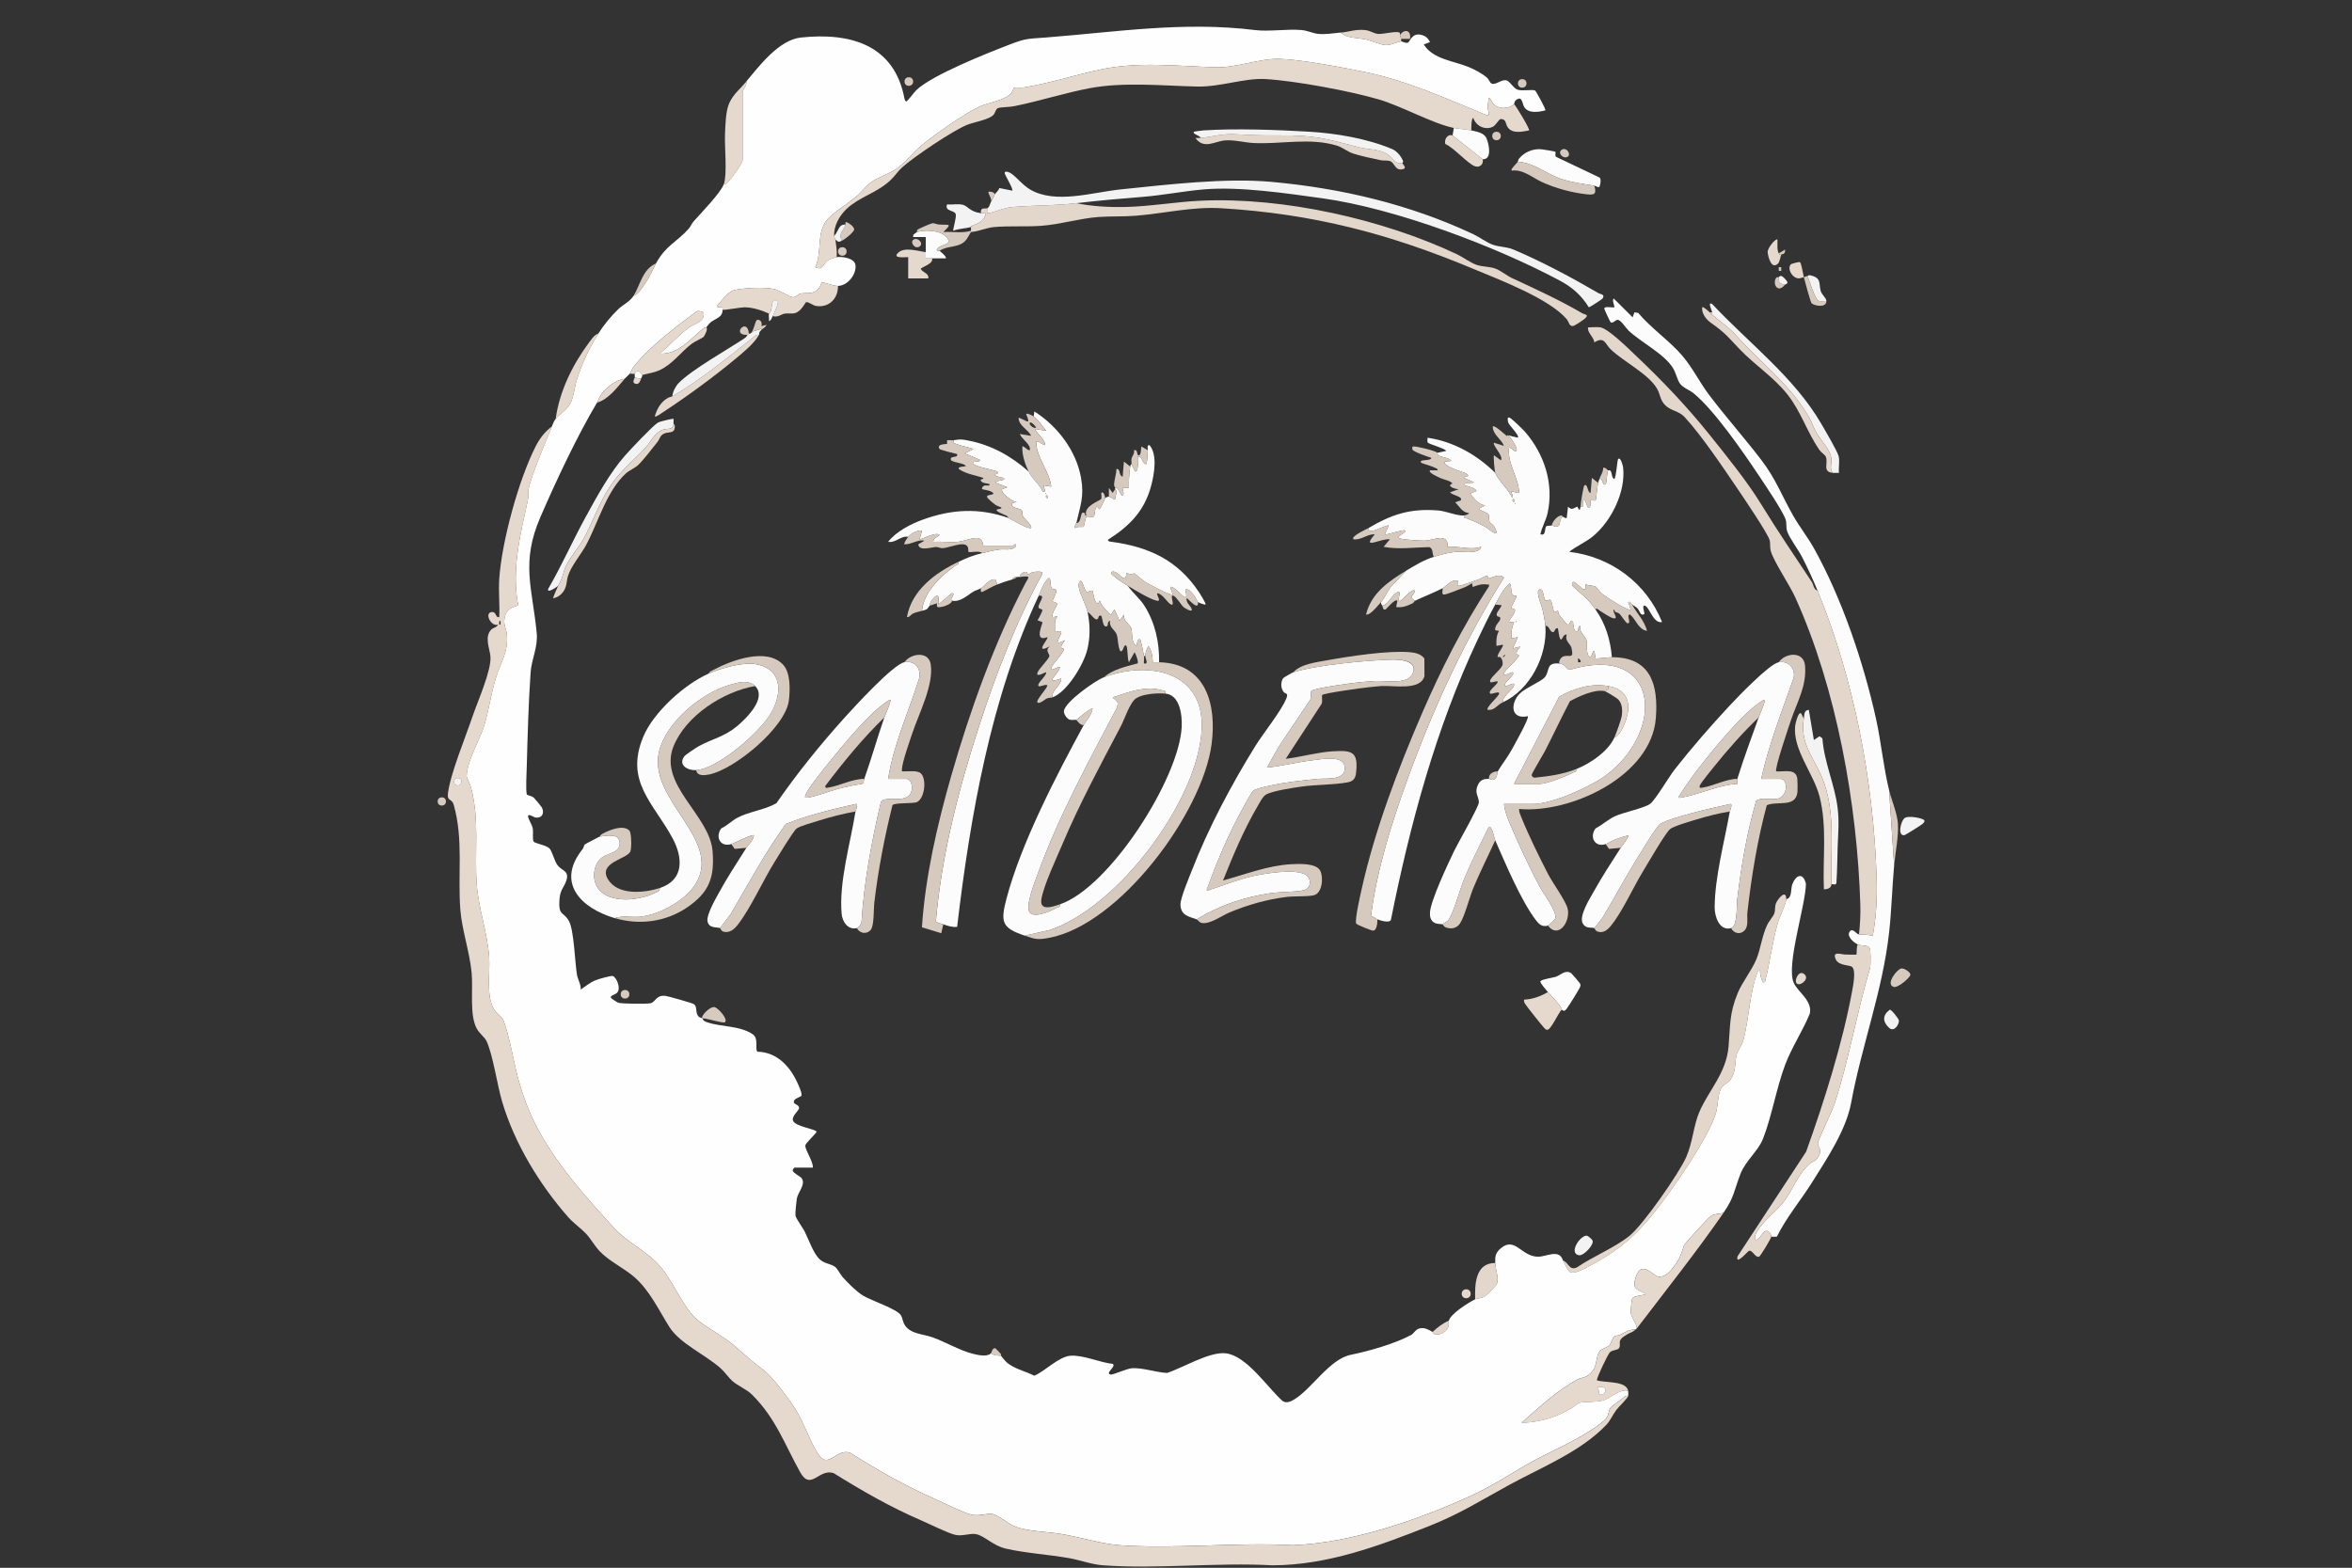 <?xml version="1.0" encoding="UTF-8"?>
<svg xmlns="http://www.w3.org/2000/svg" id="Layer_1" data-name="Layer 1" viewBox="0 0 2159.86 1440">
  <rect x="0" y="0" width="2159.86" height="1440" fill="#333333" stroke="none"/>
  <defs>
    <style>
      .cls-1 {
        fill: #fcfcfc;
      }

      .cls-2 {
        fill: #d6cabf;
      }

      .cls-3 {
        fill: #e5d9cd;
      }

      .cls-4 {
        fill: #fefefe;
      }

      .cls-5 {
        fill: #e3d7cb;
      }

      .cls-6 {
        fill: #f3f3f3;
      }
    </style>
  </defs>
  <path class="cls-4" d="M1231.41,29.95c5.25,5.31,15.59,4.65,23.05,6.32,5.43,1.22,13.09,4.86,18,5.14s11.36-3.28,14.24-3.39c1.03-.04,3.56,1.79,6.11,1.21,1.74-.39,3.69-9.84,12.9-7.06,3.89,1.17,5.58,2.94,7.48,6.43l-5.74,2.28c8.9,13.81,27.29,14.88,41.44,20.77,5.36,2.23,12.41,5.93,16.72,9.78,1.59,1.42,2.49,4.42,4.04,5.25,3.46,1.85,8.76-3.61,13.18-2.99,3.67.52,6.84,7.45,10.94,8.74,4.32,1.37,13.75-.54,15.96.75.89.52,10.05,17.34,9.44,18.18-6.08,1.54-15.56,3.15-19.43-3.02-2.01-3.21-1.69-11.14-7.77-6.27-1.33,1.07-1.33,3.29-1.6,3.54-4.7,4.47-13.4,4.85-18.35.49-2.12-1.87-2.39-5.24-4.68-6.25-.37,2.94-1.26,5.59-1.27,8.64,0,2.38,2.99,8.02-.44,7.47-37.04-15.19-73.68-32.05-113.21-40.02-20.49-4.13-58.15-11.42-78.02-11.89-17.39-.41-39.43,8.31-57.84,7.77-35.04-1.03-71.39-5.52-106.34,2.09-23.38,5.09-46.21,12.51-69.99,16.4-2.99.49-6.57-.24-8.73.26-1.11.26-1.48,3.27-2.52,4.6-5.51,7.07-20.97,8.79-29.74,12.9-14.03,6.56-40.92,25.46-53.13,35.57-7.92,6.56-13.81,15.11-22.59,21.19-7.53,5.21-17.2,7.76-23.99,12.87-4.36,3.28-8,8.39-12.22,11.97-7.83,6.63-17.39,12.63-24.75,19.02-14.14,12.26-6.81,30.84-13.81,46.66,7.32,3.84,7.01-4.04,12.23-6.76,1.04-.54,6.41-2.33,7.35-2.44,5.31-.66,16.62.92,17.29,7.5.87,8.55-7.19,18.74-16.14,18.99-4.05.12-14.23-3.88-14.9-3.39-.23.17-1.04,3.54-2.36,5.15-5.81,7.08-11.22,3.73-17.62,5.42-1.95.51-3.34,3.01-6.1,3.19s-12.66-6.4-17.72-7.55c-8.58-1.96-27.4-1.05-36.09.89-2.15.48-4.95,2.28-6.63,3.74-1.02.89-8.9,9.78-9.17,10.42-1.22,2.87,3.2,1,4.39,1.98.53.44.09,1.95.2,2.03.42,6.92-6.4,7.94-10.92,11.55-1.79,1.43-2.91,3.62-4.06,4.58-.32.27-1.87.27-2.88,1.11-11.69,9.77-22.71,23.88-39.74,23.07,8.89-7.44,17.81-17.43,27.05-24.2,4.83-3.54,14.69-4.9,13.16-13.69-2.17-.74-4.53-2-6.75-.7-19.24,14.55-41.89,31.24-57.08,50.1-1.78,2.21-3.17,5.92-4.02,6.93-1.65,1.95-3.39,3.21-4.61,4.61-8.35,1.27-16.2,7.34-21.21,13.92-2.25,2.96-2.72,5.59-4.13,7.97-18.31,30.7-37.73,72.15-52.04,105.2-18.17,41.96-7.34,65.13-3.39,106.32,1.29,13.45-4.72,23.61-5.62,36.73-1.92,27.93-2.76,58.4-3.51,86.34-.17,6.38-.99,19.75-.02,25.27.14.81,4.56,1.32,6.44,2.97.75.66,6.84,7.99,7.3,8.82,2.97,5.3.35,10.42-5.94,9.43-1.17-.18-7.37-4.48-6.47-.48.76,3.4,3.63,7.12,4.23,10.76.54,3.23-.46,10.01.79,11.88,1.13,1.68,11.67,3.3,14.51,6.22,2.56,2.63,4.45,11.58,7.49,15.55,3.95,5.19,10.97,4.91,8.05,13.94-2.07,6.43-5.74,8.11-6.37,17.8-.96,14.8,3.45,10.55,8.54,19.08,4.94,8.29,5.59,38.53,7.63,49.97.71,3.97,3.67,8.72,3.41,13.3,4.61-3.02,8.57-6.56,13.83-8.62,2.56-1.01,13.5-4.16,15.41-3.8,3.39.65,8,11.2,4.18,15.33-1.63,1.76-6.74,2.7-5.78,4.57.39.76,5.8,4.36,6.85,4.67,3.4,1.01,25.66,1.21,29.41.5,4.75-.9,5.07-7.72,13.72-6.84,2.51.26,24.12,6.43,26,7.48,3.48,1.96,1.64,6.62,3.63,10.2,1.56,2.82,3.58,2.25,4.48,3,1.02.84-.89,1.85,4.87,3.75,13.34,4.41,28.83,2.7,41.14,10.72,6.23,4.06,1.74,14.29,4.6,16.14,17.87.45,29.89,13.52,36.78,28.89,1.11,2.48,4.61,9.73,3.42,11.74-.44.75-5.66,2.11-6.61,4.34-1.63,3.82,4.59,2.96,4.56,6.8-.02,2.29-6.7,7.11-5.66,11.27,1.46,5.83,21.73,7.96,21.71,10.61-1.52,2.72-10.29,10.48-10.33,12.64-.08,4.15,7.44,14.77,6.9,20.19h-16.7c-.42,0-1.97,1.74-1.72,2.86.46,2.11,7.02,5.32,8.14,6.84,4.09,5.58-3.41,12.92-4.42,18.79-.39,2.26-1.58,14.01-1.23,15.59.65,3,6.67,11.04,8.48,14.64,3.79,7.57,8.25,21,14.35,25.97,4.61,3.75,9.64,3.66,13.31,6.28,2.63,1.88,4.87,7.04,7.43,9.85,4.84,5.33,12.1,12.68,18.08,16.48,7.83,4.96,32.12,12.48,35.43,18.71,1.46,2.74,1.32,5.75,3.62,9.06,5.41,7.81,16.51,7.74,24.97,10.74,12.16,4.3,25.4,12.32,37.69,15.3,4.3,1.04,12.93,2.98,16.17-.62,2.33,1.97,6.18,2.15,9.22,2.3,3.54,4.49,5.13,6.72,10.48,9.68,6.26,3.47,13.67,5.36,20.05,8.68,9.9-4.12,22.44-17.64,33.43-18.39,11.45-.79,26.93,6.27,38.59,7.5,3.78,2.38-7.69,8.64-1.72,9.82,2,.4,14.69-5.56,19.52-5.82,10.05-.55,21.97,3.81,32.15,4.33,14.73-4.77,39.19-19.94,54.19-18,19.19,2.48,38.07,31.52,51.86,43.74,3.25,2.39,7.34.6,10.43-1.21,16.1-9.47,32.65-37.21,52.13-41.17,16.64-3.39,40.46-10.14,55.5-18.23,2.65-1.43,3.95-5.18,7.81-6.04,4.6-1.02,8.03,1.04,11.84,3.23.24.14.42,1.39,1.16,1.73,4.56,2.12,11.72-1.55,13.3-6.31.71-2.14.13-4.63.51-5.8,2.21-6.71,17.81-16.39,24.19-19.58,2.13-1.07,5.75-.71,9.16-2.93,1.79-1.17,9.94-9.44,10.69-11.18,2.24-5.16-1.26-13.09-1.43-19.29-.17-6.25.26-9.44,5.36-13.65,13.07-10.77,18.86,8.21,34.33,7.93,7.71-.14,19.15-7.39,22.51,3.42,1.66,2.6,4.24,8.95,6.26,10.45,3.78,2.79,14.64-3.47,18.71-5.64,25.66-13.7,41.64-27.18,59.61-49.83,16.51-20.81,46.8-64.36,55.36-88.63,2.64-7.47,1.96-17.75,4.96-23.84,2.07-4.21,6.48-5.04,8.84-8.44,5.31-7.64,3.89-14.5,5.47-22.18.79-3.83,4.95-9.25,6.16-13.43,5.55-19.31,5.95-44.94,13.47-63.71.38-.95.8-2.04,2-2.02-.08,1.87,1.23,13.97,4.61,11.51,4.69-17.72,6.76-36.89,11.86-54.39,1.54-5.29,7.73-17.96,7.74-21.64,5.6-.97,4.01-9.49,5.5-13.51,3.14-8.45,9.73-11.79,12.59-.75-.25,19.96-18.36,74.65-11.27,90.96,3.65,8.4,17.46,16.5,14.82,28.42-6.45,15.74-16.48,30.75-22.52,46.64-8.08,21.26-12.39,47.79-20.45,68.26-4.55,11.57-15.94,20.02-20.7,32.29-6.01,15.49-5.62,21.33-15.57,35.69-4.04,1.35-7.73.61-11.47,2.93-2.35,1.45-24.07,25.15-24.77,27.07-2.94,8.06-3.18,11.22-8.88,18.77-3.62,4.79-8.12,10.85-15.12,9.78-4.24-.65-14.89-15.41-20.09-.06-3.8,11.22-.46,11.55,8.92,15.82,0,1.87-11.43,1.36-12.52,4.77-.44,1.36-1.41,10.7-1.27,12.37.43,4.94,4.94,9.46,5.71,14.54-.39.38-.74.81-1.15,1.15-5.93-.09-9.37,2.55-14.15,4.86-1.64.79-4.03.62-5.4,1.52-1.87,1.23-2.67,5.96-4.62,8.06-2.49,2.69-7.26,3.02-9.13,5.85-4.28,6.49-.82,14.9-10.44,21.82-3.55,2.55-6.54,2.13-9.89,3.93-18.26,9.81-35.77,26.07-51.2,39.8,20.09-.87,36.91-6.56,52.94-18.48,6.49-1.19,14.76-.45,21.1-1.94,7.43-1.75,15.9-11.29,23.87-8.96.16.86.2,3.88,0,4.61-2.75-.59-3.52,1.1-5.2,2.29-1.98,1.41-10.04,7.33-10.99,8.59-2.69,3.54-.57,7.51-6.27,12.16-18.78,15.3-42.22,24.7-63.15,35.92-19.16,10.27-37.03,22.79-56.81,31.89-49.44,22.75-111.27,44.25-165.67,46.29-51.9-2.88-107.61,3.66-159.06,0-15.67-1.12-36.65-7.47-53.1-10.26-13.1-2.23-30.5-2.22-42.68-6.85-6.23-2.37-15.28-10.49-20.81-11.53-4.78-.9-12.44,2.09-19.04.7-6.93-1.46-26.06-11.05-33.87-14.52-27.29-12.1-52.35-26.29-77.5-42.29-13.43-5.08-19.94,16.49-30.22.26-6.97-11-12.26-27.24-19.58-39.17-5.79-9.43-21.42-30.71-29.8-37.01-10.98-8.25-16.84-13.68-27.02-22.51s-23.53-15.3-33.86-23.74c-12.72-10.4-22.19-35-34.06-48.88-12.53-14.65-30.15-21.85-43.24-36.25-23.91-26.29-47.85-52.73-65.83-83.92-9.1-15.78-15-30.32-20.21-47.76-5.43-18.17-8.41-40.84-14.69-57.88-1.44-3.9-6.22-6.41-8.49-9.95-7.95-12.43-3.86-33.74-4.8-48.19-1.48-22.87-10-45.32-11.51-67.98-1.99-29.99,2.75-58.04-5.15-88.16-.86-3.27-4.08-8.91-4.02-10.73.47-14.37,12.16-32.76,16.38-47.1s6.12-29.17,10.65-43.5,11.58-23.76,9.8-39.76c-.68-6.13-3.4-8.13-1.8-15.61,2.16-10.07,11.85-9.33,12.24-11.04-6.24-33.16,2.09-64.67,9.02-96.72.57-2.64-.14-5.84.38-8.84,2.21-12.71,16.14-44.7,21.62-58.44.84-2.12,2.06-5.21,3.46-6.91,3.69-4.52,10.81-8.35,14.03-15.35,2.68-5.83,3.26-13.71,5.25-20.09,4.64-14.88,11.58-29.72,19.89-42.89,4.85-7.68,11.82-16.25,18.41-22.48,4.34-4.1,10.59-6.88,13.84-12.08,4.78-1.41,8.46-8.16,11.31-12.31,4.49-6.54,6.02-11.49,9.43-17.65,9.25-16.74,18.86-19.28,29.93-31.7,1.81-2.03,2.85-4.83,4.65-6.87,6.32-7.14,24.9-26.27,27.62-34.01,2.28-.02,3.24-1.41,4.59-2.9,2.7-2.96,12.69-16.37,12.69-19.57v-62.21c0-1.79,4.24-6.82,3.46-9.79,11.9-14.31,29.99-38.19,50.1-40.33,45.84-4.88,85.81,6.93,95.06,55.87.18.97.93,2.88,1.71,2.87.97,0,7.44-8.71,9.18-10.38,14.74-14.08,65.06-33.95,85.88-41.98,15.2-5.86,16.92-5.14,32.79-6.38,65.72-5.14,126.73-14.94,192.34-6.87,13.01,1.6,29.17-1.14,42.65-.03,5.31.44,10.44,2.94,14.95,3.48,6.71.82,14.61-.52,21.35-1.19Z"></path>
  <path class="cls-3" d="M506.85,391.68c-5.48,13.74-19.41,45.73-21.62,58.44-.52,2.99.19,6.2-.38,8.84-6.94,32.04-15.26,63.56-9.02,96.72-.38,1.71-10.08.96-12.24,11.04-1.6,7.48,1.12,9.48,1.8,15.61,1.78,15.99-5.31,25.54-9.8,39.76s-6.5,29.4-10.65,43.5-15.9,32.73-16.38,47.1c-.06,1.82,3.17,7.46,4.02,10.73,7.9,30.13,3.16,58.18,5.15,88.16,1.51,22.66,10.03,45.11,11.51,67.98.93,14.46-3.15,35.77,4.8,48.19,2.26,3.54,7.05,6.05,8.49,9.95,6.28,17.04,9.27,39.72,14.69,57.88,5.21,17.44,11.11,31.98,20.21,47.76,17.99,31.19,41.92,57.63,65.83,83.92,13.09,14.39,30.71,21.6,43.24,36.25,11.87,13.88,21.34,38.48,34.06,48.88,10.33,8.44,23.29,14.57,33.86,23.74s16.05,14.26,27.02,22.51c8.39,6.31,24.01,27.58,29.8,37.01,7.32,11.93,12.62,28.17,19.58,39.17,10.28,16.23,16.78-5.34,30.22-.26,25.16,16,50.21,30.19,77.5,42.29,7.81,3.46,26.94,13.06,33.87,14.52s14.26-1.6,19.04-.7c5.53,1.04,14.58,9.17,20.81,11.53,12.18,4.63,29.58,4.63,42.68,6.85,16.44,2.79,37.42,9.14,53.1,10.26,51.45,3.66,107.16-2.88,159.06,0,54.4-2.04,116.22-23.54,165.67-46.29,19.78-9.1,37.65-21.62,56.81-31.89,20.93-11.22,44.37-20.62,63.15-35.92,5.7-4.64,3.58-8.61,6.27-12.16.96-1.26,9.02-7.18,10.99-8.59,1.68-1.19,2.44-2.88,5.2-2.29-.65,2.4-8.78,10.01-10.84,12.77-3.21,4.28-5.54,9.84-9.27,13.77-23.23,24.54-59.83,39.17-88.94,55.05-26.32,14.36-45.09,26.54-73.81,37.93-46.03,18.26-93.48,35.89-143.66,36.05-50.78-2.82-105.27,3.58-155.61,0-10.59-.75-20.99-4.81-31.39-6.63-18.89-3.29-39.73-4.54-58.08-8.73-11.67-2.67-19.33-11.65-27.09-13.24-5.81-1.18-12.25,2.1-19.07.65-6.62-1.41-24.09-10.14-31.56-13.36-28.27-12.2-53.96-26.98-80.04-43.21-13.71-5.2-21.07,16.91-31.11-1.15-14.08-25.32-22.47-49.68-44.12-71.08-5.36-5.3-12.61-7.74-18.15-12.63-3.37-2.98-6.83-8.16-10.65-11.56-14.25-12.72-37.51-22.74-47.17-38.08-9.74-15.48-18.17-33.8-32.38-45.96-9.64-8.25-22.98-14.42-31.68-23.62-4.46-4.71-8.06-11.46-12.59-16.21-4.81-5.04-11.14-9.27-16.15-14.95-26.34-29.89-49.51-68-60.76-106.28-4.63-15.76-8.1-41.38-14.07-55.04-1.69-3.86-6.55-7.18-9.07-11.67-7.04-12.55-3.33-36.19-4.83-51.62-1.88-19.28-8.9-39.26-10.35-57.61-2.55-32.16,3-64.07-6.05-96.47-1.74-6.23-6.26-2.96-5.36-10.5,2.15-17.94,16.29-52.05,22.59-70.76,4.51-13.42,17.48-42.24,16.45-54.96-.6-7.37-5.77-17.85.64-24.72,1.87-2,5.26-1.92,6.28-4.65-6.6,2.3-13.1-11.59-5.18-11.57,3.92,0,2.64,5.44,6.33,4.64.58-11.51-.77-23.69.01-35.12,2.33-34.36,17.84-91.21,33.57-121.95,3.59-7.01,8.43-13.35,14.81-18.02ZM459.61,573.69c.57-4.79-1.7-4.79-1.13,0h1.13ZM423.89,718.01c0-1.9-1.54-3.45-3.45-3.45s-3.45,1.54-3.45,3.45,1.54,3.45,3.45,3.45,3.45-1.54,3.45-3.45Z"></path>
  <path class="cls-1" d="M988.35,480.38c-.23,1.03-2.01,2.56-1.14,4.61,1.87-1.77,7.18-.63,7.95-1.26.36-.3,1.54-8.26,2.56-8.96,1.3-.89,5.3.58,6.62-.3,1.23-.81.92-9.05,3.02-9.05.48,0,1.83,2.27,2.3,2.27.58,0,5.11-9.15,5.18-10.35,1-.5,2.37-1.2,3.46-1.15,2.56.11,3.29,2.55,5.75,2.3-.11-2.21,1.19-4.27,1.23-6.44.04-1.8-1.18-2.52-1.23-2.77-.06-.37.05-.77,0-1.15,3.82-.65,4.64,6.81,6.34,6.89,2.91.13.11-6.43.58-6.88h5.76c-.24-6.53.16-13.15,1.15-19.59.31-2.02,1.13-2.18,1.15-2.3l3.47,6.91c4.33-.5,1.05-13.87,2.88-13.83,4.37.09,3.1,7.19,7.47,6.92.77-4.23.94-8.38,1.16-12.67.09-1.71-1.13-5.19,1.71-4.6,7.34,8.89,4.21,26.57,1.42,37.1-6.24,23.49-20.01,37.15-39.97,49.86,1.13,1.79,2.27,1.51,3.99,1.75,34,4.68,60.15,16.78,79.66,45.91,1,1.49,7.02,10.88,6.18,11.66-1.27.25-6.39-1.79-6.91-2.3-.69-.68-2.91-5.62-4.65-7.45-2.03-2.14-3.49-4.69-6.87-4.06,3.49,14.89-5.02,2.52-9.31-.49-7.17-5.02-3.6.62-2.22,5.09-1.68,1.61-22.49-9.75-25.69-11.74-2.2-1.37-8.99-7.43-9.59-7.54-.96-.17-2.22.62-3.29.58-1.15-.04-3.84-1.14-4.02-.88-.4.58.14,5.3-2.88,4.61-1.63-.38-6.68-7.75-10.96-5.75-.48,2.21,1.13,2.75,2.41,3.92,3.7,3.36,8.52,6.21,12.56,8.75,4.64,6.58,11.14,11.67,15.45,18.53,9.66,15.35,13.81,33.63,13.34,51.74-1.92-.05-3.84.08-5.75,0-.15-4.94-.97-10.97-4.04-14.97-1.43,2.63-2.91,6.18-2.87,9.21h-1.15c-.39-2.07-2.87-14.5-3.47-14.97-2.84-2.25-2.98,5.38-3.45,5.75-5.18-3.3-3.51-11.88-4.82-16.48-.74-2.61-7.8-6.72-6.7-12.31l-4.02,5.73-4.61-10.33c-1.21.67-2.62,4.54-3.45,4.57s-10.54-9.98-9.81-12.64c-1.94-.19-.56,4.41-3.46,1.74-2.19-2.02-3.01-10.59-3.44-10.97-.72-.64-3.89,1.24-5.07.98-2.76-.6-2.97-8.41-5.87-10.17-2.22,1.6-2.01,3.89-1.68,6.23.79,5.65,6.58,15.73,8.01,22.54,2.43,11.58,2.54,23.31-.34,34.8-3.41,13.61-18.53,38.68-31.91,43.54-.88-7.16,8.02-10.52,8.06-17.27-16.59,5.47-3.48-2.7-1.15-10.37-1.53-1.46-9.38,5.06-8.04.59,1.16-3.89,11.72-13.86,11.56-17.29-.03-.56-1.81-.53-2.03-.82-1.43-1.87,1.94-5.6,3.1-7.27l-6.88,2.89c.04-6.44,9.27-13.82-2.3-10.37.27-4.83-1.31-10.43,2.28-14.41-1.21-.85-4.99,2.55-4.57-1.11.48-4.26,3.58-7.11,4.59-10.96l-4.64-1.79c.72-3,3.92-7.2,3.55-10.28-.15-1.21-3.11-.23-4.14-1.7-2.53-3.62.78-16.15-6.77-4.58-2.38,3.65-3.48,7.59-5.28,11.42-43.92,93.58-62.75,201.92-74.88,304.12-4.37.47-8.6-.91-12.66-2.3-2.01-.69-6.39-1.31-6.84-3.01,5.36-61.39,20.98-121.51,39.94-179.89,15.46-47.62,33.8-95.22,57.88-139.12.89-2.72-5.96-1.92-7.49-1.72-3.27.43-4.11,1.86-5.75,2.34-.69.2-.42-1.71-.78-2.01-1.58-1.35-7.15,1.25-6.69,4.31-.73.08-1.87-.19-2.3,0-2.01-.2-4.02.18-4.61,2.3-5.03,1.45-8.95,2.66-13.82,4.61l-1.73-4.62c-5.3-.99-9.84,5.94-13.24,8.07-2.12,1.33-4.79,1.8-6.79,3-6.16,3.72-11.76,9.78-19.7,8.52.01-.09-1.06-.88-.87-1.55.55-1.94,4.15-5.71.31-5.34l-12.11,10.35c1.31-10.43-1.69-10.13-6.79-2.69-.9,1.31-.86,3.21-1.28,3.85-2.73,4.16-3.04,3.41-6.91,4.61,1.44-17.33,17.26-31.89,30.55-41.51,1.39-1.01,3.46-.8,2.86-3.42,8.14-3.82,12.86-5.91,21.89-8.06,5.1-1.21,10.49-2.61,15.69-3.31s11.38,1.52,15.4-3.04c.17-3.8-2.36-.56-2.87-.56h-27.07c-.46,0-.37-6.17-5.24-6.93-4.42-.69-13.12,3-18.39,3.46-7.22.63-15.14-.43-22.44,0-.31-3.54,3.86-4.21,5.75-6.34-3.2-3.3-17.78,4.76-18.42,4.04l2.29-8.06c-4.75-.19-9.64,2.35-12.67,5.75-7.05-1.17-11.41,5.8-18.43,4.6,7.36-9.47,20.72-16.38,31.97-20.43,26.65-9.6,51.65-10.93,78.62-1.44,4.19,2.39,13.89,7.82,18.08,9,8.27,2.32-4.5-9.5-4.8-10.18-.83-1.86-.28-4.43-1.15-5.77-1.61-2.48-10.62-1.48-8.69-6.87l4.61-1.14c-3.53,1.28-16.69-9.02-13.82-11.53l4.6-1.72-10.35-4.06c-.58-3.02,10.18-1.55,6.91-4.58-.29-.27-5.25-.4-7.5-2.31-1.96-1.65,3.88-.71,1.74-3.45-.71-.9-19.78-4.49-21.88-6.94-3.23-3.77,6.92-.63,5.75-4l-13.79-5.78,8.04-4.02c-4.58-1.79-10.32-2.58-14.75-4.26-2.11-.8-3.82-.9-3.68-3.82,6.73-1.03,7.24-.96,14.04.36,20.98,4.07,39.33,14.39,55.08,28.44,2.3,4.88,7.61,10.03,11.13,14.83,1.29,1.76,1.51,5.34,3.86,3.01l-1.16-5.16,6.9,1.14c-1.55-13.64-12.97-26.01-13.83-39.74-.37-5.83,9.66,5.51,8.06.03-1.35-4.64-7.16-8.79-9.2-13.26l10.36,1.72c-3.11-3.62-7.85-10.66-11.51-13.25l.56-4.6c21.16,13.4,38.35,35.82,42.88,60.8,3.15,17.36-.59,25.54-4.27,41.71ZM960.13,452.74v1.15c.75-.38.75-.77,0-1.15ZM961.85,457.34c.83-1.62-.73-3.07-1.13-2.29-.83,1.62.73,3.07,1.13,2.29Z"></path>
  <path class="cls-1" d="M1384.61,399.74l9.2,2.3c1.83-2.1-7.57-10.76-8.69-13.76-.46-1.23-1.55-5.82,1.2-4.66,1.96.83,12.41,10.97,14.38,13.27,17.65,20.57,26.37,47.62,20.43,74.51-1.48,6.71-5.23,12.64-6.57,19.34,5.74,1.83,3.29-5.91,5.71-7.59.19-.13,4.2-.47,4.65-.47,1.73.02,3.76,1.88,5.77.66,2.62-1.6,1.28-7.75,4.6-8.72,1.13.44,1.76,1.62,3.45,1.15l1.17-10.37c3.74,3.59,4.59,1.4,8.62-.06,2.67,6.34,2.67.31,2.89.06.11-.13,2.01.51,2.33-.75.45-1.74-.3-4.24-.02-6.17,2.92.28,3.45,8.03,5.17,8.04,2.7-1.09,1.33-6.54,1.72-6.9.45-.41,4.14.46,4.61,0,.59-.57,1.56-13.2,2.31-16.12.32-1.23.79-2.29,1.15-3.46,3.5-1.59,2.72,7.08,5.74,4.6,1.26-1.03.99-10.32,2.32-12.67.32.2,1.59-.51,2.39.72,1.21,1.86.87,6.56,3.36,7.34,1.89-2.87,2.53-17.47,3.48-18.43,2.31-2.31,4.38,6.51,4.51,7.59,2.65,22.32-10.61,49.23-27.54,63.28-6.78,5.62-15.09,8.91-21.9,14.37,38.31,4.5,70.87,28.75,85.24,64.51-8.16,1.58-11.23-13.15-15.57-14.96-3.48-1.45-.49,6.27-.54,7.46-3.83,2.6-4.2-2.67-6.46-5.06-1.44-1.53-3.4-2.38-5.07-3.56-.86-.6-.94-3.09-3.45-2.3l2.29,6.9c-2.09,2.02-23.3-12.03-26.39-14.49-2.21-1.76-4.61-5.79-5.5-6.31-2.25-1.33-6.87-1.25-9.57-2.23,1.25,11.77-8.41-2.81-10.93-2.3-1.21.25-2.05,1.94-1.21,3.49.52.95,12.03,10.46,14.46,13.19,2,2.24,5.2,6.25,6.88,8.67,9.19,13.19,13.65,27.76,14.98,43.78-2.77,0-14.33,1.55-14.89,1.07s-.6-6.81-1.81-6.84c-1.05.6-2.02,6.71-4.04,5.21-3.2-2.38-1.74-11.15-2.53-14.76-.93-4.23-7.5-7.36-5.54-13.48-2.51.14-1.98,4.27-2.36,4.57-3.9,3.08-4.44-6.56-4.55-9.17-3.81-.7-2.52,5.42-5.78,2.9-.52-.4-5.94-7.12-6.75-8.25-.9-1.26-1.14-3.75-1.31-3.88-.23-.17-2.84,1.6-3.43,1.18-.77-.56-2.04-10.06-3.43-11.07-1.12-.81-2.9.67-3.96.49-2.63-.44-2.06-9.53-4.73-10.16-6.64-1.57.74,15.29,1.18,17.26,1.04,4.63,2.56,11.91,2.87,16.14,2,27.56-14.16,58.86-39.17,70.27-.24-6.06,8.97-10.97,10.35-15.57,1.31-4.37-7.04,1.63-8.04.59-2.67-2.77,9.57-9.9,6.9-12.66-.61-.63-9.86,4.99-8.05.59,1.21-2.92,12.07-11.76,13.82-16.15-4.86-1.27-.86-5.17,1.13-8.06l-6.88,1.73,4.6-10.36-5.75,1.14c-.61-5.63.22-9.85,2.29-14.97h-4.6c-1.16-1.05,7.11-9.35,5.21-11.58-.68-.8-3-.74-2.98-1.75.02-1.83,5.44-10.39,4.69-10.86-7.03.66-3.48-7.23-6.33-11.53-5.96,5.28-9.46,12.71-13.25,19.58-5.53,10.01-11.06,21.45-15.96,31.84-38.45,81.5-62.15,169.44-79.83,257.69-1.22,3.42-9.73.66-12.48-.38-1.57-.6-3.77-2.63-5.83-2.99,5.36-42.84,19.07-85.78,33.76-126.32,23.17-63.92,52.2-127.11,88.4-184.61-4.84-4.35-11.38.81-14.34.67-.64-.03-.57-1.88-.86-2.1-1.2-.92-5.55,2.25-7.51,2.91-3.7,1.24-15.54,5.72-18.17,6.03-3.43.4-.92-3.56-1.73-4.63-5.99-1.42-10.17,5.01-13.82,6.92-7.56,3.96-17.49,7.77-25.34,11.52-6.75-4.29-1.05-4.13,0-9.21-2.91-2.59-11.51,8.48-13.26,9.2-4.48,1.84,1.63-9.27-2.27-8.04-5.53,1.74-8.04,10.89-14.42,12.66-.59-1.1-1.58-1.78-1.15-3.46,3.75-4.16,5.96-11.06,10.4-15.52l12.64-13.28c8.44-5.04,15.86-9.65,25.34-12.67,6.03-1.92,13.91-4.09,20.17-4.6s15.53,1.38,20.58-1.31c.72-.39,3.36-2.21,2.46-3.28-9.85,3.35-20.35-.96-30.49-.07.57-13.79-13.46-5.59-21.36-5.62-4.65-.02-15.96-.81-20.45-1.56-9.34-1.55,4.97-5.64,2.59-7.75-1.59-1.4-17.19,4.61-18.42,3.44l3.44-8.05c-.78-.78-11.03,4.09-13.33,4.53-1.74.33-5.96,1.27-5.1-2.23,21.37-12.61,38.32-18.18,63.92-16.12,7.46.6,17.09,5.01,23.63,4.6-.37,2.9,1.78,2.23,3.4,2.88,5.2,2.07,10.11,4.3,15.05,6.89,2.91,1.52,7.51,5.42,9.78,6.35,3.59,1.46.17-5.24-.58-6.33-1.02-1.47-3.44-2.67-4.03-4.03-1-2.28-.08-5.09-1.14-6.92s-7.14-2.76-8.65-5.18l5.74-2.85c-6.58-1.13-10.15-5.95-13.79-10.96l5.73-2.3c-.98-3.31-9.87-4.62-10.36-5.2-3.03-3.6,7.73-1.55,8.06-2.86l-9.2-4.05c.5-2.17,6.84-.42,2.23-3.95-.94-.72-23.59-7.23-19.51-11.01l5.75-.58c-2.46-3.45-9.28-3.17-11.92-5.13-1.09-.81-.64-2.26-.75-2.36l8.06-1.72c-2.19-2.69-16.11-6.26-17.08-7.68-.66-.96-.02-3.1-.2-4.41,23.56,3.34,45.37,15.63,62.2,32.25,1.86,5.88,13.02,16.15,15.56,23.03,1.82-1.06-1.3-5.04-.58-5.75s5.3,1.61,6.9,1.14c-.28-14.48-11.03-26.66-9.2-41.46,1.29-1.47,8.16,7.88,6.86.63-.5-2.76-5.58-10.62-8.02-12.15ZM1390.36,460.79c.83-1.62-.73-3.07-1.13-2.29-.83,1.62.73,3.07,1.13,2.29ZM1390.95,461.95v1.15c.75-.38.75-.77,0-1.15ZM1392.1,570.24v1.15c.75-.38.75-.77,0-1.15Z"></path>
  <path class="cls-1" d="M1669.14,542.59c-4.14-10.11-9.19-21.09-14.37-31.13-3.44-6.66-11.41-17.06-13.54-23.32-1.39-4.09-.23-7.47-1.52-11.15-2.81-8.05-19.7-32.95-25.38-41.43-14.16-21.15-40.19-58.92-59.2-74.43-3.62-2.95-9.31-4.8-12.19-8.55-2.72-3.56-3.8-9.79-6.48-14.26-7.97-13.29-29.26-23.62-41.15-34.88-2.24-2.12-6.87-9.76-9.89-9.71-1.67.03-4.5,3.56-6.31,2.3-.55-.38-5.53-11.27-5.78-12.1-.98-3.29,7.38-1.09,9.19-1.7.5-.47-2.6-6.8-.58-8.05l17.3,17.27,1.72-4.61,3.45.58c11.81,14.06,28.58,25.45,40.34,39.14,9.55,11.11,16.01,24.6,24.82,36.26,15.2,20.12,32.76,39.82,48.18,60.07,13.31,17.48,18.79,33.13,29.29,51.35,5.77,10.02,13.07,19.22,18.83,29.55,25.59,45.89,45.52,104.92,56.86,156.25,4.79,21.71,6.81,44.35,12.05,65.71l4.61,69.12c-1.84,20.53-2.32,41.11-4.61,61.63-5.99,53.72-25.11,103.58-34.86,156.37-4.65,25.19-22.4,51.66-36.06,73.37-10.5,16.69-23.37,31.86-32.18,49.67l-5.17-.04c.02-3.07-3.73-7.46-6.91-4.03-.53.57-7.48,10.59-8.07,5.75-1.05-8.58,19.28-25.03,24.79-31.66,9.81-11.8,13.74-26.36,25.32-36.88,2.41-2.19,4.93-1.96,7.32-5.36,5.48-7.81.12-10.37.37-13.45.31-3.82,12.91-29.06,15.35-36.49,13.29-40.4,20.48-84.24,32.74-125.08.4-3.12.63-15.52-.48-17.77-1.6-3.25-7.69-1.95-10.95-3.45-3.54-1.62-10.33-7.27-7.55-11.58,2.81-4.35,6,2.11,8.7,2.37,4.17.4,8.45.33,12.63,1.11,3.33-17.67,4.14-35.56,3.55-53.57-2.93-88.48-20.63-181.26-54.19-263.19Z"></path>
  <path class="cls-1" d="M830.54,608.26c9.39-1.72,15.18,5.18,13.7,14.27-9.6,30.86-23.67,60.8-28.68,92.86h16.7c4.83,0,5.96,7.52,4.66,11.59-4.02,12.59-24.56,2.49-28.03,9.97-8.58,36.21-15.42,72.86-17.76,110.11-.4,1.87-2.51,5-4.37,5.42-8.16,1.83-13.24-5.88-13.88-13.19-2.57-29.24,8.06-64.76,12.73-93.95.07-.43,2.84-7.02.56-6.93-21.86,4.86-43.71,10.08-64.53,18.41-18.98,26.29-34.42,54.92-50.74,82.88l-9.7,12.77c-3.16-1.2-10.31.45-11.51-6.38-1.02-5.77,7.05-19.78,10.16-25.5,7.55-13.92,17.03-28.4,25.54-41.85,2-3.16,6.53-7.04,6.91-11.51-1.45-1.39-17.97,7.22-20.73,8.06-10.05,3.05-15.05-6.37-9.25-14.43,5.32-2.44,9.7-7,14.57-9.62,10.85-5.84,25.2-7.25,36.07-13.47,19.1-27.62,40.35-53.92,62.84-78.85,8.72-9.66,44.53-48.81,54.73-50.67ZM812.11,658.94c1.85-5.31,4.84-10.44,5.75-16.12-1.12-1.17-12.87,8.91-14.42,10.33-13.48,12.29-29.28,31.17-40.84,45.56-5.1,6.35-20.5,24.94-22.83,31.32-.56,1.53-1.04,2.87,1.44,2.61,7.83-.84,20.39-5.99,28.71-8.18,7.06-1.86,14.54-3.41,21.79-4.45,1.56-.45,1.51-3.3,1.97-4.62,6.6-18.59,11.92-37.77,18.43-56.45Z"></path>
  <path class="cls-1" d="M1633.43,608.26c8.99-1.57,15.5,5.46,13.73,14.3-10.78,30.67-22.76,60.99-29.86,92.83h17.85c7.03,0,7.04,16.72-3.52,18.37-4.98.78-15.53-1.52-18.93,1.8-8.43,28.99-13.7,59.71-17.29,89.85-.7,5.87.24,25.47-5.76,27.07-10.79,2.87-15.1-10.78-15.07-19.01.11-27.8,9.01-60.5,13.92-88.12.09-.49,2.83-7.02.56-6.93-12.07,2.89-24.32,5.26-36.27,8.66-6.38,1.81-23.59,6.43-28.26,9.76-3.81,2.71-16.01,23.48-19.45,28.93-11.82,18.75-22.26,38.37-33.6,57.41l-7.39,9.31c-2.82-1.07-7.32.9-10.44-3.95-4.34-6.76,6.51-23.51,10.24-30.23,7.33-13.21,16.21-26.79,24.39-39.54.8-1.25,8.08-10.39,6.91-11.51-3.96.95-7.99,2.31-11.8,3.74-2.82,1.06-6.92,3.66-8.93,4.32-9.89,3.25-15.13-6.55-9.25-14.43,6.25-3.27,11.29-8.1,17.68-11.12,7.72-3.65,27.79-7.62,32.71-11.65s16.98-24.58,22.24-31.32c14.95-19.14,33.47-40.43,50.06-58.22,7.4-7.94,36.88-38.79,45.52-40.3ZM1615,658.94c1.9-5.34,4.69-10.47,5.75-16.12-.98-1.07-10.83,6.9-12.12,8.03-14.49,12.6-32.13,33.76-44.29,49.01-8.25,10.34-15.93,21.08-23.06,32.24.38,1.26,2.68.46,3.72.27,16.43-2.94,33.24-11.49,50.41-12.38.31-1.37-.35-3.46,0-4.6,5.73-18.56,12.99-37.9,19.58-56.45Z"></path>
  <path class="cls-1" d="M941.12,859.39c-21.46-7.13-22.52-12.53-16.7-34.56,13.26-50.21,45.8-112.98,70.84-158.98,2.43-4.47,7.31-9.26,8.06-14.97-1.16-1.19-13.27,8.93-14.97,10.36-1.19-.42-4.04.39-6.08-.23-2.58-.78-5.65-5.37-5.24-8.13,1.25-8.35,28.62-27.77,36.67-30.8,41.42-15.62,92.46-5.39,89.84,47.81-3.24,65.68-76.94,163.36-139.41,184.28l-23,5.23ZM1070.14,637.06c.57-2.84-1.26-2.53-3.19-3.09-15.36-4.47-30.74,1.92-45.19,6.56,3.61,3.84,5.73,3.06,4.07,9.24-26.13,49.67-53.68,99.96-72.9,152.89-2.39,6.57-12.56,31.5-6.73,36.11,5.25,4.15,18.77-2.07,24.14-4.93,1.62-.86,3.66-.43,3.04-3.24,45.49-15.47,109.45-115.49,111.78-162.96.53-10.79-1.62-29.4-15.02-30.58Z"></path>
  <path class="cls-1" d="M1431.84,609.41c5.92.57,6.6,5.63,9.74,5.72,82.48-24.47,88.28,56.03,32.78,97.29-13.82,10.27-49.28,26.02-66.14,26.02h-27.07c.82,8.45,4.87,16.81,8.23,24.61,7.08,16.43,16.19,35.67,24.58,51.45,3.44,6.48,16.09,22.62,14.23,29.1-.35,1.22-5.83,6.34-6.72,6.59-5.55,1.52-8.35-1.48-11.32-5.39-13.37-17.6-27.95-52.16-37.06-72.95-1.25-2.84-1.68-7.56-3.59-10.81-.83-1.42-1.51-2.58-2.73-.69-7.3,14.98-15.06,29.92-21.53,45.28-4.65,11.04-9.17,29.17-14.51,38.48-1.71,2.98-3.98,2.74-6.02,4.93-1.43-.59-4.64-.07-7.25-1.4-3.73-1.9-4.52-5.61-4.31-9.5.6-11.01,16.57-44.79,22.08-56.33,3.46-7.25,22.92-40.96,22.82-44.96-.15-5.72-4.4-8.64-.83-16,2.29-4.72,5.28-5.52,10.1-5.44,1.8.03,2.93,1.86,5.23.12,2.85-2.16,2.09-5.78,2.84-7.04,3.92-6.58,9.01-13,12.87-19.96,2.07-3.74,16.33-29.16,14.77-30.73-15.99,3.44-16.2-11.93-7.47-20.73,5.22-5.26,19.43-10.88,23-15.01,4.82-5.57.72-13.84,13.28-12.64ZM1476.77,630.14c-15.71-2.76-31.38,2.12-44.96,9.76l-41.44,80.1h23.61c6.62,0,24.58-7.19,30.95-10.58,1.62-.86,3.66-.44,3.04-3.24,12.67-5.08,28.86-16.13,34.56-28.8,4.5-1.34,8.23-9.71,9.78-13.84,6.24-16.6,3.08-30.12-15.54-33.4Z"></path>
  <path class="cls-3" d="M768.33,236.16c-.95.12-6.32,1.9-7.35,2.44-5.22,2.72-4.91,10.61-12.23,6.76,7-15.82-.33-34.4,13.81-46.66,7.37-6.39,16.93-12.39,24.75-19.02,4.23-3.58,7.87-8.69,12.22-11.97,6.79-5.11,16.46-7.66,23.99-12.87,8.78-6.07,14.67-14.63,22.59-21.19,12.21-10.11,39.1-29.01,53.13-35.57,8.77-4.1,24.23-5.82,29.74-12.9,1.04-1.33,1.41-4.35,2.52-4.6,2.16-.5,5.74.23,8.73-.26,23.78-3.89,46.61-11.31,69.99-16.4,34.95-7.61,71.3-3.12,106.34-2.09,18.42.54,40.45-8.18,57.84-7.77,19.88.47,57.53,7.76,78.02,11.89,39.53,7.97,76.17,24.83,113.21,40.02,3.43.55.44-5.09.44-7.47,0-3.05.9-5.7,1.27-8.64,2.29,1.01,2.56,4.38,4.68,6.25,4.94,4.36,13.65,3.98,18.35-.49,2.3,2.34,14.76,23.14,13.82,24.18-6.31,1.16-15.26,3.28-19.61-2.84-2.25-3.16-1.15-7.58-6.33-7.63-1.96-.02-4.3,5.82-7.76,7.3-7.21,3.08-15.33-1.19-17.56-8.35-1.8.01-1.97,9.65-1.73,11.53-5.44-1.24-10.99-1.27-16.13-2.3-19.27-3.9-47.6-19.91-68.86-26.17-26.33-7.76-77.32-17.25-104.51-18.74-18.82-1.03-41.24,7.35-62.19,6.89-31.79-.69-67.32-4.4-98.74,1.49-22.81,4.28-46.45,11.97-69.78,16.61-4.09.81-11.54.74-14.47,1.66-2.08.65-2.61,4.47-4.17,6.2-4.08,4.5-17.94,6.69-24.21,9.2-13.16,5.27-49.02,29.46-59.86,39.21-3.61,3.25-6.95,8.4-10.97,12.07-12.71,11.58-28.01,14.83-39.79,25.87-6.49,6.08-11.99,15.53-11.5,24.79.11,2.02,1.1,3.05,1.15,3.46.67,5.36,1.63,10.67,1.15,16.13Z"></path>
  <path class="cls-1" d="M639.32,707.33c-7.96.53-16.82-4.65-10.91-12.65,1.2-1.62,11.23-8.2,13.57-9.46,12.16-6.6,23.44-8.66,34.81-18.18,8.67-7.26,27.7-25.85,16.68-36.89-6.14-6.15-15.79-3.34-23.55-1.08-25.82,7.53-58.07,34.09-64.62,60.95-10.87,44.57,58.12,80.47,33.79,121.35-9.27,15.57-33.32,28.77-51.17,30.62-7.66.8-16.27-1.27-23.48,1.29-30.95-9.2-54.28-32.44-29.41-63.42,1-1.25,1.26-3.62,2.05-4.26,1.05-.86,10.85-5.65,13.54-7.2,6.43-.67,18.53-3.65,18.49,6.34-.03,8.62-10.56,8.66-16.11,12.74-8.3,6.1-9.67,19.9-4.03,28.07,10.57,15.31,39.01,11.5,53.48,4.11,1.95-.99,3.56-1.27,3.46-4.03,22.48-7.35,21.3-27.93,11.72-45.7-17.52-32.5-44.12-52.05-26.89-93.31,9.41-22.55,38-48.27,60.1-57.97,11.08-4.86,30.85-10.58,42.68-8.69,24.91,3.97,25.22,26.31,14.69,44.76-10.03,17.58-48.62,51.29-68.89,52.64Z"></path>
  <path class="cls-1" d="M1187.63,617.47c21.5-6.67,66.15-10.88,89.22-11.57,7.23-.22,24.54.25,20.86,11.63-3.86,11.97-24.67,7.38-34.68,7.95-4.79.27-10.1.77-14.92,1.2-5.59.5-42.07,5.42-43.85,7.99-1.27,1.83.25,5.87-1.12,8.1l-28.66,42.76-11.03,19.48c14.16-1.43,28.06-5.14,42.19-6.75,8.29-.95,29.29-5.43,29.29,7.33,0,11.7-17.38,9.02-24.83,9.8-14.73,1.54-29.94,2.97-44.37,6.32-3.57.83-12.53,2.55-14.93,4.65-1.84,1.61-7.72,12.79-9.45,15.89-13.13,23.58-24.06,49.69-33.22,75.07.49,1.53,2.3.08,3.23-.22,12.63-4.04,25.53-9.31,38.45-12.23,11.51-2.6,38.47-7.11,48.61-1.78,6.25,3.29,6.06,13.01-1.25,14.59-8.54,1.84-21.18,1.34-30.68,2.73-23.9,3.5-47.06,11.37-67.57,24.01-6.67-2.58-14.44-3.16-14.9-13.34-.26-5.83,7.99-25.25,10.58-31.88,15.23-39.03,35.98-78.08,57.98-113.66,7.38-11.93,24.03-32.49,28.64-43.94,2.24-5.56-.89-3.82-2.68-6.36-2.47-3.51-2.58-8.78-.18-12.35.45-.67,8.41-5.16,9.26-5.42Z"></path>
  <path class="cls-5" d="M1669.14,542.59c33.55,81.93,51.25,174.71,54.19,263.19.6,18.01-.22,35.9-3.55,53.57-4.17-.78-8.46-.71-12.63-1.11.94-9.04,1.48-17.99,1.2-27.12-2.78-91.91-21.67-198.41-59.74-282.4-5.32-11.73-19.31-32.2-22.35-42.17-1.23-4.02-.32-7.03-1.17-10.35-1.53-6-23.69-38.69-28.74-46.14-13.25-19.57-33.81-50.21-49.36-66.99-5.45-5.87-12.34-5.43-17.86-10.94-4.58-4.56-4.31-9.38-7.21-14.68-7.5-13.72-30.81-25.04-42.86-36.63-5.17-4.98-5.52-12.17-14.96-6.34-.52-4.46-5.15-7.74-5.79-12.1-.31-2.16.04-1.65,1.71-1.73,2.81-.12,6.58-.33,9.27-.03,7.48.84,26.92,20.36,33.41,26.49,23.08,21.8,46.3,46.17,66.16,70.92,16.03,19.98,35.44,43.83,48.62,65.42,14.82,24.26,30.67,47.32,46.36,71.14,1.65,2.51,1.46,6.65,5.27,7.97Z"></path>
  <path class="cls-2" d="M1187.63,617.47c7.01-7.72,21.84-9.3,32.04-11.16,19.86-3.63,55.1-8.91,74.56-7.31,5.05.41,10.63,1.49,13.78,5.83l.08,16.11c-3.53,13.63-28.27,8.54-39.3,9.16-3.95.22-8.52.83-12.62,1.21-4.98.45-40.58,5.38-41.95,7.01-.75.89.74,6.87-1,8.8l-32.51,49.84c14.32-1.7,28.79-6,43.2-6.9,17.97-1.11,23.64.4,21.33,20.18-.59,5.02-2.81,7.42-7.78,8.35-13.03,2.42-28.56,1.95-42.2,3.88-7.78,1.1-25.68,3.78-32.15,7.02-3.41,1.71-5.95,7.1-7.95,10.49-12.73,21.59-22.74,45.49-32.05,68.74,20.72-5.65,41.02-13.78,62.78-14.96,6.96-.38,22.63-1.11,26.41,5.83,3.2,5.88,2.19,20.9-5.92,22.72-6.17,1.38-17.74.65-24.97,1.53-17.92,2.19-35.93,7.31-52.51,14.3-7.12,3-18.37,11.39-25.68,9.48-2.01-.52-3.4-2.83-4.31-3.18,20.51-12.64,43.67-20.51,67.57-24.01,9.5-1.39,22.14-.88,30.68-2.73,7.31-1.58,7.5-11.3,1.25-14.59-10.13-5.33-37.1-.82-48.61,1.78-12.92,2.92-25.82,8.19-38.45,12.23-.93.3-2.74,1.75-3.23.22,9.16-25.38,20.09-51.49,33.22-75.07,1.73-3.11,7.61-14.28,9.45-15.89,2.4-2.11,11.36-3.83,14.93-4.65,14.43-3.34,29.64-4.78,44.37-6.32,7.44-.78,24.82,1.9,24.83-9.8,0-12.76-20.99-8.28-29.29-7.33-14.13,1.62-28.04,5.32-42.19,6.75l11.03-19.48,28.66-42.76c1.36-2.23-.15-6.27,1.12-8.1,1.78-2.56,38.26-7.49,43.85-7.99,4.82-.43,10.14-.93,14.92-1.2,10.01-.57,30.82,4.02,34.68-7.95s-13.64-11.85-20.86-11.63c-23.07.69-67.71,4.9-89.22,11.57Z"></path>
  <path class="cls-5" d="M988.35,186.62c13.96,2.89,30.01,3.79,44.4,3.51,23.37-.46,46.86-4.74,70.22-5.8,75.6-3.45,167.09,17.08,235.2,49.32,5.59,2.65,12.11,7.75,17.96,9.69,5.48,1.81,11.78,1.38,17.3,3.44,4.63,1.73,10.18,6.38,15.38,8.81,22.91,10.72,41.58,19.05,63.73,31.89,3.3,1.91,7.02,1.12,2.91,5.12-1.22,1.19-9.27,6.52-10.6,6.78-3.95.77-3.97-3.72-6.08-6.19-16.01-18.83-61.44-36.08-85.28-46.04-77.71-32.48-147.2-50.78-232.09-55.9-26.32-1.59-52.29,4.79-78.33,6.9-11.41.93-23.38.35-34.54,1.17-16.7,1.22-34.57,6.72-51.85,8.05-13.97,1.08-29.75-.06-43.75,1.17-7.12.63-14.12,4.06-21.32,4.59.12-.32-.11-.79,0-1.15.25-.83-.13-2.38,0-3.46.94-.29,1.08-1.12,1.15-1.15,5.8-2.07,11.53-4.64,12.67-11.51-1.49-.15-3.13.19-4.6,0-.63-6.04,3.14-3.74,5.76-4.61.4,1.45-1.35,5.13,1.59,4.49,7.36-1.6,13.87-4.96,22.03-5.63,19.59-1.61,38.15-1.1,58.16-3.47Z"></path>
  <path class="cls-6" d="M913.48,178.56c.67-1.18,3.6-3.39,4.18-5.85l11.94,2.39c1.19-1.12-6.28-13.54-6.88-15.58-.91-3.11,3.63-1.57,5.22-.6,5.24,3.21,11.03,11.08,18.18,15.23,23.26,13.53,57.07,2.47,83.14-.2,43.06-4.4,95.6-10.77,138.23-6.91,64.53,5.85,127.19,20.68,185.67,48.17,5.61,2.64,12.07,7.64,17.98,9.67s12.56,1.74,18.7,4.34c25.47,10.74,53.7,25.81,77.69,39.83,2.65,1.55,6.61,1.18,4.1,5.16-.4.63-11.89,8.18-12.62,8.02-6.79-10.93-15.08-18.3-26.39-24.36-59.25-31.75-151.74-66.52-218.04-75.7-33.11-4.59-76.55-11.06-109.29-8.2-18.81,1.64-37.55,5.41-56.46,6.9-20.84,1.64-39.63,3.3-60.47,5.77-20.01,2.37-38.57,1.86-58.16,3.47-8.16.67-14.67,4.03-22.03,5.63-2.94.64-1.19-3.04-1.59-4.49,2.04-.68,2.56-4.27,3.46-5.76,1.68-2.81,2.27-4.83,3.46-6.91Z"></path>
  <path class="cls-2" d="M1419.17,574.85c-.31-4.23-1.82-11.51-2.87-16.14-.44-1.97-7.82-18.83-1.18-17.26,2.67.63,2.1,9.73,4.73,10.16,1.06.18,2.84-1.3,3.96-.49,1.39,1.01,2.65,10.51,3.43,11.07.59.43,3.2-1.35,3.43-1.18.16.12.41,2.62,1.31,3.88.81,1.13,6.23,7.85,6.75,8.25,3.25,2.53,1.96-3.6,5.78-2.9.11,2.61.65,12.25,4.55,9.17.38-.3-.16-4.43,2.36-4.57-1.96,6.12,4.61,9.25,5.54,13.48.79,3.61-.67,12.38,2.53,14.76,2.02,1.5,2.99-4.61,4.04-5.21,1.2.03,1.24,6.36,1.81,6.84s12.13-1.06,14.89-1.07c35.67-.07,42.73,25.12,40.36,55.92-4.08,53.14-77.88,87.7-125.6,83.48-.17,2.79,1.11,5.21,2.1,7.68,6.58,16.42,16.52,36.63,24.72,52.47,4.03,7.79,16.39,24.77,17.85,31.68,2.52,11.97-8.64,27.71-18.17,15.3.89-.24,6.37-5.37,6.72-6.59,1.86-6.48-10.79-22.62-14.23-29.1-8.39-15.78-17.5-35.02-24.58-51.45-3.36-7.8-7.41-16.16-8.23-24.61h27.07c16.86,0,52.32-15.75,66.14-26.02,55.5-41.26,49.69-121.77-32.78-97.29-3.14-.09-3.82-5.15-9.74-5.72-.39-2.37,1.45-5.43,3.48-6.32,5.49-2.41,10.3,3.27,7.8-7.85-.89-3.98-6.49-6.33-4.37-12.33-3.07-.52-3.25,3.06-5.18,4.58-1.72.06-2.53-8.45-2.89-10.34-3.37-1.04-2.54,4.42-5.14,3.42-2.75-1.05-3.01-6.08-6.37-5.73ZM1451.42,608.25c.75-1.44-1.84-4.01-2.29-3.45v3.45s2.29,0,2.29,0Z"></path>
  <path class="cls-2" d="M998.72,562.18c-1.43-6.82-7.22-16.89-8.01-22.54-.33-2.34-.54-4.64,1.68-6.23,2.9,1.76,3.11,9.57,5.87,10.17,1.18.26,4.35-1.62,5.07-.98.43.38,1.25,8.94,3.44,10.97,2.9,2.67,1.52-1.93,3.46-1.74-.74,2.66,8.99,12.67,9.81,12.64s2.25-3.9,3.45-4.57l4.61,10.33,4.02-5.73c-1.1,5.59,5.95,9.71,6.7,12.31,1.31,4.59-.36,13.17,4.82,16.48.47-.37.62-8,3.45-5.75.6.48,3.08,12.9,3.47,14.97.29,1.53-.38,6.53,0,6.91,4.69.86,1.18-4.44,1.15-6.91-.04-3.03,1.45-6.58,2.87-9.21,3.07,3.99,3.9,10.03,4.04,14.97,1.91.08,3.84-.04,5.75,0,43.25,1.06,53.08,38.9,48.25,75.33-8.37,63.08-84.43,165.77-149.34,177.82-10.86,2.02-12.66,1.15-22.17-2.01l23-5.23c62.48-20.92,136.17-118.6,139.41-184.28,2.62-53.19-48.42-63.42-89.84-47.81,8.42-7.43,20.5-9.87,31.01-12.77,1.04-1.48-1.59-8.44-2.79-10.27l-5.18,9.2c-1.6-2.76-1-13.54-2.33-14.97-2.7-2.92-2.57,6.72-5.73,4.61-2.31-4.67-1.68-10.27-3.08-14.79s-7.4-6.81-6.16-12.86c-2.5.14-1.96,4.23-2.37,4.55-4.52,3.53-4.73-8.43-5.7-9.15-3.13-1.01-2.16,1.95-3.38,2.91-2.6,2.04-6.34-5.38-9.28-6.37Z"></path>
  <path class="cls-2" d="M936.51,529.92c-.47-3.06,5.11-5.66,6.69-4.31.35.3.09,2.21.78,2.01,1.64-.48,2.48-1.91,5.75-2.34,1.53-.2,8.39-1,7.49,1.72-24.07,43.9-42.41,91.5-57.88,139.12-18.96,58.38-34.58,118.5-39.94,179.89.45,1.7,4.83,2.33,6.84,3.01l-1.86,8.14-17.77-5.44c3.17-47.08,14.11-94.5,27.12-139.79,17.08-59.43,39.31-121.53,67.93-176.29,3.24-6.19,5.5-6.84-5.15-5.72Z"></path>
  <path class="cls-2" d="M1324.71,540.29c3.65-1.91,7.82-8.34,13.82-6.92.81,1.07-1.7,5.04,1.73,4.63,2.63-.31,14.47-4.79,18.17-6.03,1.96-.66,6.31-3.83,7.51-2.91.28.22.22,2.07.86,2.1,2.96.14,9.5-5.02,14.34-.67-36.21,57.51-65.23,120.69-88.4,184.61-14.7,40.54-28.4,83.48-33.76,126.32,2.06.37,4.26,2.4,5.83,2.99.2,2.83-.36,10.36-3.98,10.39-1.36.01-15.1-5.48-15.45-6.51-1.36-3.94,3.76-25.87,5.01-31.54,11.94-53.93,33.71-111.39,55.68-162.04,17.42-40.17,37.26-79.52,61.25-116.16.3-2.36-.11-1.49-1.69-1.71-5.2-.73-8.62.65-13.27,2.31l-.57-3.46c-2.3,1.51-4.95,3.04-7.51,4.01-3.8,1.44-14.75,5.95-17.84,6.37-3.27.45-1.22-4.15-1.73-5.77Z"></path>
  <path class="cls-5" d="M1435.3,1157.76c5.07,1.5,5.51,9.6,12.71,6.38,14.8-10.15,34.38-17.91,48.25-28.94,12.38-9.84,45.42-57.16,52.14-72.27,6.18-13.9,6.7-29.19,12.24-41.9,8.61-19.76,24.64-35.48,26.7-59.7,1.63-19.16.62-30.34,8.41-49.19,4.2-10.15,13.07-21.09,17.18-31.2,3.98-9.8,5.04-21.08,9.93-31.54,1.47-3.14,5.76-7.88,6.6-10.68.9-2.96.2-5.72,1.41-8.96,1.52-4.08,9.5-13.69,9.47-3.77,0,3.68-6.2,16.35-7.74,21.64-5.1,17.5-7.17,36.67-11.86,54.39-3.38,2.46-4.69-9.64-4.61-11.51-1.19-.01-1.62,1.07-2,2.02-7.53,18.77-7.92,44.4-13.47,63.71-1.2,4.18-5.37,9.6-6.16,13.43-1.58,7.67-.16,14.54-5.47,22.18-2.36,3.39-6.77,4.22-8.84,8.44-2.99,6.09-2.32,16.37-4.96,23.84-8.56,24.27-38.85,67.82-55.36,88.63-17.97,22.65-33.94,36.13-59.61,49.83-4.07,2.17-14.93,8.43-18.71,5.64-2.02-1.49-4.6-7.85-6.26-10.45Z"></path>
  <path class="cls-5" d="M1706,867.46c3.26,1.5,9.35.2,10.95,3.45,1.11,2.26.88,14.65.48,17.77-12.26,40.84-19.45,84.68-32.74,125.08-2.44,7.43-15.04,32.67-15.35,36.49-.25,3.08,5.11,5.64-.37,13.45-2.38,3.4-4.9,3.16-7.32,5.36-11.58,10.53-15.51,25.09-25.32,36.88-5.51,6.63-25.84,23.08-24.79,31.66.59,4.84,7.55-5.18,8.07-5.75,3.18-3.43,6.93.96,6.91,4.03,0,1.68-10.05,18.07-11.08,18.37-4,1.18-6.19-6.94-9.65-5.19-.91.46-12.36,13.77-10.18,4.87l62.94-96.03c16.53-45.91,33.46-99.67,42.31-147.77.92-4.98,3.61-18.47,0-21.96-2.04-1.97-12.26-.95-15.01-6.88-3.73-8.04,4.77-4.72,8.07-4.6,1.85.07,10.57.41,10.94,0,.31-.34-.23-7.46,1.15-9.22Z"></path>
  <path class="cls-2" d="M693.46,630.14c-29.3,5.03-63.89,27.29-75.08,55.66-13.84,35.06,33.24,62.82,35.96,95.78,2,24.27-2.98,37.93-23.18,51.78-19.65,13.47-44.08,16.62-66.71,9.89,7.21-2.56,15.82-.49,23.48-1.29,17.85-1.85,41.9-15.05,51.17-30.62,24.33-40.88-44.66-76.78-33.79-121.35,6.55-26.85,38.8-53.42,64.62-60.95,7.76-2.26,17.4-5.07,23.55,1.08Z"></path>
  <path class="cls-2" d="M1633.43,608.26c6.15-8.94,23-10.34,24.15,3.02,1.62,18.82-7.11,32.94-12.94,50.24-1.89,5.59-15.42,45.25-13.52,46.97,7.17.67,18.02-3.11,19.37,6.66.24,1.75.34,10.5.15,12.23-1.59,14.89-18.49,7.95-28.18,12.2-8.69,32.22-14.06,65.35-17.83,98.52-.59,5.17,1.42,12.59-2.83,16.75-3.99,3.9-9.66,2.36-12.15-2.35,6.01-1.59,5.07-21.2,5.76-27.07,3.59-30.14,8.86-60.86,17.29-89.85,3.4-3.33,13.95-1.03,18.93-1.8,10.56-1.65,10.55-18.37,3.52-18.37h-17.85c7.1-31.84,19.08-62.16,29.86-92.83,1.77-8.84-4.74-15.87-13.73-14.3Z"></path>
  <path class="cls-2" d="M830.54,608.26c5.81-8.3,22.2-10.45,24.13,1.79,3.02,19.17-11.14,45.78-17.24,64.43-2.53,7.74-8.83,25.1-9.21,32.28-.12,2.19-.16,1.65,1.71,1.73,4.45.2,12.26-1.16,15.56,1.75,5.78,5.11,3.61,23.28-3.45,26.44-3.75,1.68-20.56.32-22.47,2.87-7.34,29.34-13.08,59.24-16.67,89.32-.73,6.13-.05,21.61-3.43,25.36-3.84,4.26-9.93,3.09-12.7-1.75,1.87-.42,3.97-3.56,4.37-5.42,2.34-37.25,9.18-73.9,17.76-110.11,3.47-7.48,24.01,2.61,28.03-9.97,1.3-4.07.16-11.59-4.66-11.59h-16.7c5.01-32.06,19.08-62.01,28.68-92.86,1.47-9.09-4.31-15.99-13.7-14.27Z"></path>
  <path class="cls-3" d="M1502.11,1221.12c-3.57,2.96-4.32,2.48-7.7,4.4-11.18,6.36-4.75,8.24-7.8,12.94-1,1.55-5.79,1.44-8.07,3.45-2.07,1.83-12.14,23.33-12.16,25.85,7.42,2.59,27.04.14,28.81,9.81-7.96-2.33-16.44,7.22-23.87,8.96-6.34,1.49-14.61.75-21.1,1.94-16.03,11.92-32.85,17.61-52.94,18.48,15.43-13.73,32.95-30,51.2-39.8,3.35-1.8,6.34-1.38,9.89-3.93,9.62-6.91,6.15-15.33,10.44-21.82,1.87-2.83,6.64-3.16,9.13-5.85,1.95-2.1,2.74-6.83,4.62-8.06,1.37-.9,3.76-.72,5.4-1.52,4.78-2.31,8.22-4.95,14.15-4.86ZM1467.55,1274.11l1.1,6.38c4.6,3.33,10.5-8.48-1.1-6.38Z"></path>
  <path class="cls-3" d="M769.48,262.66c.36,11.45-8.28,20.23-20.1,18.36-3.05-.48-6.64-3.87-9.13-3.48-.71.11-4.18,8.18-9.89,9.94-3.48,1.07-6.64,0-9.8.57s-6.42,3.83-10.99,2.26c1.11-2.09,5.93-12.49,4.6-13.82-.16-.16-4.1-.19-4.48.12s-1.42,7.52-1.82,9.16c-.28,1.17-1.7,2.01-1.76,2.23-6.69-3.03-15.06-5.73-22.46-5.77-2.96-.02-19.34,2.92-20.16,2.31-.11-.08.33-1.6-.2-2.03-1.2-.99-5.61.89-4.39-1.98.27-.64,8.15-9.53,9.17-10.42,1.68-1.46,4.48-3.26,6.63-3.74,8.69-1.95,27.51-2.85,36.09-.89,5.06,1.15,15.01,7.74,17.72,7.55s4.15-2.68,6.1-3.19c6.4-1.69,11.81,1.66,17.62-5.42,1.31-1.6,2.13-4.98,2.36-5.15.67-.49,10.85,3.51,14.9,3.39Z"></path>
  <path class="cls-3" d="M1582.74,1113.98c-25.06,36.15-52.76,70.92-79.48,105.98-.77-5.08-5.28-9.6-5.71-14.54-.15-1.67.83-11.01,1.27-12.37,1.09-3.41,12.52-2.9,12.52-4.77-9.38-4.27-12.72-4.6-8.92-15.82,5.19-15.35,15.85-.59,20.09.06,7,1.08,11.5-4.99,15.12-9.78,5.7-7.55,5.94-10.71,8.88-18.77.7-1.92,22.42-25.62,24.77-27.07,3.74-2.31,7.43-1.58,11.47-2.93Z"></path>
  <path class="cls-2" d="M639.32,707.33c20.27-1.34,58.86-35.05,68.89-52.64,10.53-18.45,10.21-40.79-14.69-44.76-11.83-1.88-31.6,3.83-42.68,8.69.72-1.97,2.58-2.42,4.2-3.28,16.43-8.81,49.24-21.05,64.23-4.67,6.79,7.42,6.32,22.93,5.17,32.6-2.95,24.72-50.04,63.7-73.54,68.14-4.03.76-10.73,1.66-11.58-4.08Z"></path>
  <path class="cls-2" d="M1464.09,852.48l7.39-9.31c11.34-19.03,21.78-38.66,33.6-57.41,3.44-5.45,15.64-26.22,19.45-28.93,4.67-3.33,21.88-7.94,28.26-9.76,11.95-3.4,24.2-5.76,36.27-8.66,2.27-.09-.47,6.44-.56,6.93-10.47,1.69-20.97,4.39-31.1,7.49-5.06,1.55-20.28,5.9-23.65,8.6-4.35,3.48-20.98,32.35-25.21,39.3-8.88,14.57-18.85,36.83-28.99,49.34-3.27,4.03-7.62,7.79-13.18,5.27-1.27-.57-2.07-2.79-2.27-2.87Z"></path>
  <path class="cls-2" d="M661.2,852.48l9.7-12.77c16.32-27.97,31.76-56.6,50.74-82.88,20.82-8.33,42.67-13.55,64.53-18.41,2.28-.09-.49,6.49-.56,6.93-11.65,2.1-23.28,5.07-34.56,8.64-4.4,1.4-16.45,4.72-19.5,7s-16.93,25.36-20.15,30.54c-10.85,17.44-21.71,41.92-33.57,57.43-3.2,4.19-7.8,8.44-13.53,6.77-2.02-.59-2.88-3.16-3.1-3.24Z"></path>
  <path class="cls-2" d="M1373.09,555.26c3.79-6.87,7.29-14.3,13.25-19.58,2.86,4.3-.7,12.19,6.33,11.53.75.47-4.67,9.03-4.69,10.86-.01,1.01,2.3.96,2.98,1.75,1.9,2.22-6.36,10.52-5.21,11.56h4.6c-2.08,5.12-2.9,9.35-2.29,14.98l5.75-1.14-4.6,10.36,6.88-1.73c-1.99,2.9-5.98,6.8-1.13,8.06-1.75,4.39-12.61,13.23-13.82,16.15-1.82,4.4,7.44-1.21,8.05-.59,2.67,2.76-9.57,9.89-6.9,12.66,1,1.04,9.35-4.96,8.04-.59-1.38,4.61-10.59,9.51-10.35,15.57-5.36,2.44-7.38,7.61-13.82,6.91-2-1.89,9.4-11.91,10.35-14.41,1.46-3.85-6.93.53-8.05-.56-2.53-2.49,6.92-8.19,6.92-10.93-1.14-1.46-8.07,2.85-6.91-1.14s11.2-11.05,11.42-14.91c.16-2.85-.96-8.01-4.52-6.43-1.15-2.59,6.05-10.11,4.6-11.51l-5.75,1.14c-.29-4.86-.13-9.48,2.31-13.81l-3.48-.6c-.69-4.63,4.31-7.71,4.68-10.37.35-2.52-1.99-1.63-2.99-2.81-1.96-2.3,4.04-7.43,4.1-9.83l-5.77-.59ZM1381.74,601.37l-1.72,1.72.54.54,1.72-1.72-.54-.54Z"></path>
  <path class="cls-2" d="M953.79,547.2c1.8-3.84,2.9-7.77,5.28-11.42,7.55-11.57,4.24.96,6.77,4.58,1.03,1.47,3.99.49,4.14,1.7.37,3.07-2.82,7.27-3.55,10.28l4.64,1.79c-1.01,3.85-4.11,6.7-4.59,10.96-.41,3.66,3.37.26,4.57,1.11-3.59,3.98-2,9.58-2.28,14.41,11.57-3.45,2.35,3.93,2.3,10.37l6.88-2.89c-1.16,1.66-4.53,5.39-3.1,7.27.22.29,2,.26,2.03.82.16,3.43-10.4,13.4-11.56,17.29-1.34,4.47,6.51-2.05,8.04-.59-2.33,7.67-15.44,15.84,1.15,10.37-.04,6.75-8.94,10.11-8.06,17.27-1.33.48-3.39.26-5.25,1.06s-6.57,5.45-8.57,3.55c-1.74-1.66,8.85-12.76,9.22-15.54-1.57-1.67-6.91,1.69-8.07.56-2.29-2.23,7.58-9.33,6.9-12.66-.51-.5-9.37,5.28-8.04.59,1.04-3.65,10.22-12.15,11.03-15.51.38-1.58-4.56-5.67.46-8.71-1.58-.01-5.39,3.15-6.89,1.73s5.67-9.33,4.6-10.36c-13.17,4.98-3.82-13.08-4.6-13.82l-4.59-1.71c1.15-1.09,4.72-8.71,4.61-9.21-.28-1.19-3.37-1.31-3.56-2.5-.62-3.77,7.61-12.06.09-10.78Z"></path>
  <path class="cls-2" d="M1320.1,415.87c.11.1-.35,1.55.75,2.36,2.64,1.96,9.46,1.69,11.92,5.13l-5.75.58c-4.08,3.78,18.57,10.29,19.51,11.01,4.61,3.53-1.73,1.78-2.23,3.95l9.2,4.05c-.33,1.31-11.09-.74-8.06,2.86.49.58,9.38,1.9,10.36,5.2l-5.73,2.3c3.65,5.01,7.21,9.82,13.79,10.96l-5.74,2.85c1.51,2.41,7.59,3.34,8.65,5.18s.13,4.64,1.14,6.92c.6,1.36,3.02,2.56,4.03,4.03.75,1.09,4.17,7.8.58,6.33-2.27-.93-6.88-4.83-9.78-6.35-4.95-2.59-9.86-4.82-15.05-6.89-1.63-.65-3.77.03-3.4-2.88.41-.03,5.05-1.03,4.6-2.29-6.09-.3-8.72-6.16-12.66-9.82l5.17-1.71c2.21-3.91-7.5-4.29-9.78-7.5l8.05-2.86c-3.31.17-12.17-2.94-5.76-5.19-2.92-3.04-7.45-3.27-11.15-4.98-1.57-.72-11.69-5.03-9.58-7.12l6.91-.02c2.44-1.99-14.43-6.27-14.97-6.92-3.06-3.64,9.46-1.21,9.2-4.58-3.05-.85-16.39-5.5-17.24-7.53-.21-.5-.45-2.86.55-2.85,3.12-.43,20.46,3.97,22.46,5.77Z"></path>
  <path class="cls-2" d="M875.46,404.35c-.15,2.92,1.57,3.01,3.68,3.82,4.43,1.68,10.17,2.47,14.75,4.26l-8.04,4.02,13.79,5.78c1.18,3.37-8.97.23-5.75,4,2.1,2.46,21.17,6.04,21.88,6.94,2.14,2.74-3.69,1.8-1.74,3.45,2.25,1.9,7.21,2.04,7.5,2.31,3.27,3.03-7.49,1.57-6.91,4.58l10.35,4.06-4.6,1.72c-2.87,2.51,10.3,12.81,13.82,11.53l-4.61,1.14c-1.93,5.39,7.08,4.39,8.69,6.87.87,1.34.31,3.9,1.15,5.77.3.68,13.07,12.5,4.8,10.18-4.19-1.17-13.89-6.61-18.08-9-.25-.14-.75-1.5-1.83-2.15-.57-.35-13.39-4.95-7.74-5.92,7.05-1.22.3-2.19-2.13-3.83-1.75-1.18-7.23-5.59-7.88-7.11-1.18-2.74,4.97-1.72,5.75-3.44-1.11-2.88-9.98-3.63-10.36-4.04-.75-.8.54-2.83,1.92-3.26,1.74-.55,5.11.82,4.98-1.33-2.09-.74-6.02-.79-7.5-2.3-2.76-2.81,1.95-1.57,1.74-3.46-7.52-2.48-15.79-3.52-22.47-8.07-1.87-2.68,5.83-2.04,6.35-2.88-1.92-2.98-13.18-3.11-13.81-5.78-.96-4.09,7.01-1.08,5.76-5.16-2.27-.41-15.65-3.94-16.12-4.64-3.32-4.92,6.48-4.37,6.83-4.71.43-.42-.27-2.78.14-3.2.61-.61,4.22.1,5.69-.13Z"></path>
  <path class="cls-6" d="M512.61,537.98c-.46.51-10.59,7.8-9.2,2.9,12.43-21.43,22.45-44.18,34.34-65.89,10.47-19.11,22.05-40.55,36.47-56.84,4.88-5.51,25.08-26.97,29.93-29.97,1.77-1.09,13.91-3.95,14.43-3.42.16.16-.25,2.74,0,4.6-.52,5.85-5.55,3.95-9.25,5.15-8.02,2.59-10.97,10.35-15.59,15.52-10.65,11.93-22.83,21.37-32.11,34.7-11.4,16.37-16.53,33.49-25.77,50.26-5.18,9.41-14.79,19.35-17.86,29.37-2.38,7.76-1.81,6.74-5.4,13.61Z"></path>
  <path class="cls-6" d="M1656.47,660.1c.53-3.05-.13-7.99,4.6-8.06l4.62,27.64,5.19-3.45,2.65,1.93c1.47,21.48,11.24,42.38,13.9,63.29,1.64,12.93.61,23.06.14,35.58-.41,11.14-.39,22.31-1.15,33.44-.23,3.28-2.84,1.2-4.62,1.69-.98-31.06,3.6-62.19-6.38-92.12-7.27-21.81-23.2-35.29-18.96-59.95Z"></path>
  <path class="cls-3" d="M1681.81,812.16c-.02,3.56-3.93,4.77-6.91,4.6-1.2-28.08,3.11-57.86-4.02-85.26-5.56-21.35-24.8-43.19-22.36-64.96.14-1.28,2.87-13.99,5.63-11.06l2.31,4.6c-4.24,24.65,11.69,38.14,18.96,59.95,9.98,29.93,5.4,61.06,6.38,92.12Z"></path>
  <path class="cls-3" d="M578.27,343.3c.86-1.01,2.24-4.72,4.02-6.93,15.19-18.87,37.84-35.56,57.08-50.1,2.22-1.31,4.59-.04,6.75.7,1.53,8.79-8.33,10.15-13.16,13.69-9.24,6.77-18.16,16.76-27.05,24.2,17.04.81,28.05-13.3,39.74-23.07,1.01-.84,2.56-.84,2.88-1.11,2.12,1.08-1.65,7.94-2.33,8.62-1.52,1.52-7.98,4.16-10.9,6.38-10.17,7.74-17.81,19.04-29.75,24.39-5.24,2.35-10.38,2.9-15.77,4.39-.05-.22-2.52-3.22-3.02-3.38-2.82-.89-3.54,2.08-3.89,2.23-.92.38-3.34-.26-4.61,0Z"></path>
  <path class="cls-6" d="M1572.38,286.85c-.23-1.23-4.78-10.58.02-7.51,33.53,35.78,75.03,66.92,99.97,109.69,3.3,5.66,14.8,25.16,16.08,30,1.17,4.42-.27,10.6.28,15.28-1.89-.13-3.9.19-5.77,0-3.19-4.67-.65-7.99-1.24-13.14-.92-8.1-9.4-16.35-13.51-23.37-2.62-4.47-4.27-9.81-6.7-14.04-17.59-30.65-43.27-49.11-66.1-74.44-8.29-9.19-13.99-12.52-23.03-20.16-.09-.74.13-1.6,0-2.3Z"></path>
  <path class="cls-3" d="M664.66,169.34c3.31-9.41.64-33.96,1.1-45.55.34-8.5.6-22.12,4.04-29.37,3.96-8.36,10.25-13.12,15.6-19.54.79,2.97-3.46,8-3.46,9.79v62.21c0,3.2-9.99,16.6-12.69,19.57-1.35,1.49-2.31,2.88-4.59,2.9Z"></path>
  <path class="cls-5" d="M1287.85,149.76c.45,1.61,5.12,5.04-.6,5.82-6.45.88-6.45-6.21-10.84-7.63-2.73-.88-5.66-.2-8.43-.79-7.59-1.61-17.87-3.73-25.06-6.04-5.79-1.86-9.61-5.54-14.71-7.17-24.64-7.89-51.91-1.33-76.91-2.57-8.66-.43-17.74-3.11-26.5-2.4-9.23.75-19.32,8.57-27.02-2.25,1.51-.12,3.1.13,4.61-.01,10.56-1.01,20.05-3.97,30.52-3.45,15.34.76,25.9,1.27,41.43,1.1,33.6-.38,43.48,3.21,74.31,11.03,8.97,2.28,18.44,1.24,26.46,6.94,4.3,3.05,6.1,8.95,12.74,7.42Z"></path>
  <path class="cls-2" d="M550.62,768.38c.29-.17.8-1.49,1.87-2.12,5.99-3.53,19.81-9.35,25.48-3.35,2.01,2.13,2.12,16.47.85,19.27-3.11,6.91-29.65,9.95-20.62,25.27,8.94,15.17,33.31,12.86,47.71,8.15.1,2.76-1.51,3.04-3.46,4.03-14.47,7.39-42.91,11.2-53.48-4.11-5.65-8.18-4.27-21.98,4.03-28.07,5.55-4.08,16.08-4.13,16.11-12.74.04-9.99-12.06-7.01-18.49-6.34Z"></path>
  <path class="cls-1" d="M1393.83,148.61c.29-.37.23-1.83,1.1-2.88,4.67-5.65,11.64-8.85,19.06-8.73,1.59.03,13.86,1.92,14.34,2.46.59.67-.82,3.78.76,4.67l39.63,18.86c2.2,1.04.6,8.17-.06,8.63-1.24.84-3.46-.95-4.56-1.12-10.02-1.5-20.55-2.91-30.2-6.09-13.76-4.54-25.57-15.19-40.07-15.8Z"></path>
  <path class="cls-2" d="M1373.09,771.84c-6.65,14.62-13.95,28.95-20.13,43.81-3.38,8.13-8.18,26.79-12.3,32.63-3.03,4.31-7.59,5.26-12.59,3.68-2.07-.65-3.1-2.83-3.37-2.94,2.04-2.18,4.31-1.94,6.02-4.93,5.34-9.31,9.86-27.44,14.51-38.48,6.47-15.37,14.23-30.3,21.53-45.28,1.21-1.89,1.9-.73,2.73.69,1.91,3.25,2.34,7.97,3.59,10.81Z"></path>
  <path class="cls-5" d="M1570.07,286.85c.66.57,1.3,1.45,2.3,2.3,9.04,7.65,14.75,10.97,23.03,20.16,22.83,25.32,48.51,43.78,66.1,74.44,2.43,4.23,4.08,9.57,6.7,14.04,4.11,7.02,12.6,15.26,13.51,23.37.58,5.16-1.95,8.47,1.24,13.14-9.91-1.05-3.64-8.99-6.35-14.96-.74-1.63-4.26-3.81-5.67-5.85-11.72-16.95-17.06-35.54-29.48-51.16-12.83-16.14-29.67-26.77-43.78-41.47-11.16-11.63-12.73-14.6-26.42-24.27-4.52-3.19-8.71-8.51-8.1-14.35.87-.99,5.87,3.71,6.91,4.6Z"></path>
  <path class="cls-6" d="M1287.85,149.76c-6.64,1.53-8.45-4.36-12.74-7.42-8.02-5.7-17.49-4.67-26.46-6.94-30.83-7.82-40.71-11.41-74.31-11.03-15.53.17-26.09-.33-41.43-1.1-10.47-.52-19.96,2.44-30.52,3.45.55-1.93-8.56-3.92-5.76-5.75.36-.24,7.29-1.12,8.6-1.21,29.86-1.91,66.9-.54,96.81,1.19,24.64,1.43,53.31,6.25,76.25,15.9,4.58,1.93,8.4,6.66,10.21,11.17.21.51-.71,1.54-.65,1.73Z"></path>
  <path class="cls-5" d="M618.58,389.38c.02.15,1.28.68,1.16,2.72-.39,6.26-5.12,4.37-9.25,5.89-4.56,1.68-4.38,5.01-6.87,8.1-4.75,5.86-12.25,15.88-17.29,20.73-3.41,3.28-8.48,5.19-11.58,8.01-17.78,16.13-25.58,45.53-36.6,65.92-4.65,8.61-13.76,19.21-16.59,28.34-1.25,4.04-.77,6.86-2.57,11.25s-5.94,8.32-10.98,9.17c-.43-.44,3.89-10.15,4.6-11.51,3.59-6.87,3.02-5.85,5.4-13.61,3.07-10.02,12.68-19.96,17.86-29.37,9.24-16.77,14.37-33.89,25.77-50.26,9.28-13.33,21.47-22.77,32.11-34.7,4.61-5.17,7.57-12.93,15.59-15.52,3.71-1.2,8.73.7,9.25-5.15Z"></path>
  <path class="cls-2" d="M949.18,382.46c3.66,2.59,8.41,9.63,11.51,13.25l-10.36-1.72c2.04,4.47,7.84,8.62,9.2,13.26,1.6,5.48-8.43-5.85-8.06-.03.86,13.73,12.28,26.11,13.83,39.74l-6.9-1.14,1.16,5.16c-2.35,2.34-2.57-1.25-3.86-3.01-3.52-4.8-8.84-9.95-11.13-14.83-3.2-6.8-6.19-15.46-5.75-23.03,1.22-1.4,7.66,6.99,6.93,1.71-.67-4.77-7.44-8.52-9.23-13.23l10.36,1.72c-2.94-6.26-11.48-9.12-11.51-16.71,7.44,2.43,11.72,8.1,6.91-3.46.86-.86,5.71,1.45,6.91,2.3ZM951.49,392.82c-.52-1.62-4.64-5.7-5.75-4.59-1.38,1.38,3.28,5.76,5.75,4.59Z"></path>
  <path class="cls-2" d="M1465.25,559.87c-1.68-2.42-4.89-6.43-6.88-8.67-2.43-2.72-13.94-12.23-14.46-13.19-.84-1.54,0-3.24,1.21-3.49,2.53-.52,12.18,14.07,10.93,2.3,2.71.98,7.33.9,9.57,2.23.89.53,3.29,4.55,5.5,6.31,3.09,2.46,24.29,16.51,26.39,14.49l-2.29-6.9c2.51-.79,2.59,1.69,3.45,2.3,4.6,8.25,11.37,14.73,13.82,24.19-8.12-1.21-9.96-10.4-15.56-14.96-4.08-.47,1.71,8.22-2.29,8.03-1.5-.07-5.87-7.32-7.4-8.72-1.72-1.58-5.05-.96-4.71-3.92-3.31.63,4.64,8.81-.56,8.07-3.11-.44-9.6-5.05-12.68-6.91-.85-.51-3.59-3.34-4.02-1.16Z"></path>
  <path class="cls-2" d="M1384.61,399.74c2.43,1.53,7.52,9.39,8.02,12.15,1.3,7.26-5.57-2.1-6.86-.63-1.83,14.8,8.92,26.99,9.2,41.46-1.6.47-6.14-1.88-6.9-1.14s2.39,4.69.58,5.75c-2.54-6.89-13.69-17.16-15.56-23.03-.67-2.12-1.81-15.34-1.15-16.12l6.34,4.6c2.86-3.57-8.2-14.22-6.34-16.12l9.19,2.89c-2.57-6.56-10.24-10.13-10.34-17.86,1.58-1.61,10.99,7.27,12.67,8.57.48.37,1.09-.55,1.14-.51Z"></path>
  <path class="cls-2" d="M1035.58,537.98c-4.04-2.53-8.87-5.39-12.56-8.75-1.28-1.16-2.89-1.71-2.41-3.92,4.28-2,9.33,5.37,10.96,5.75,3.03.7,2.48-4.02,2.88-4.61.18-.26,2.88.84,4.02.88,1.07.04,2.34-.76,3.29-.58.6.11,7.39,6.17,9.59,7.54,3.2,1.99,24,13.35,25.69,11.74-1.38-4.46-4.95-10.11,2.22-5.09,4.29,3.01,12.8,15.38,9.31.49,3.38-.62,4.84,1.93,6.87,4.06,1.73,1.83,3.95,6.77,4.65,7.45.95,9.42-9.76-4.19-10.36-3.46-.92,3.99,3.72,7,4.58,9.81,1.23,3.99-6.43-.77-7.5-1.72-2.34-2.09-6.3-9.17-9.2-10.38-4.14-1.73,2.05,9.83-2.27,8.05-3.17-1.31-7.48-9.87-12.7-10.34-.75,1.63,4.15,7.58,0,6.9-5.89-.96-21.35-10.26-27.07-13.84Z"></path>
  <path class="cls-1" d="M1434.14,927.36c.58-2.54-10.58-13.62-12.67-16.13-1.39-1.66-7.24-8.31-6.92-9.77.41-1.9,11.41-3.38,14.17-4.29,4.48-1.49,8.76-6.88,14.14-3.3.51.34,7.74,8.78,8.02,9.33.73,1.42.53,2.04.07,3.45-.54,1.65-10.98,18.45-12.36,19.99-1.77,1.96-2,2.5-4.46.72Z"></path>
  <path class="cls-2" d="M1464.09,170.5c2.34,8.12-.08,8.73-7.36,7.92-13.48-1.49-28.35-5.53-40.65-11.17-9.18-4.21-17.2-11.84-28.01-10.58-1.14-1.09,4.7-6.68,5.75-8.06,14.5.61,26.31,11.26,40.07,15.8,9.65,3.18,20.18,4.59,30.2,6.09Z"></path>
  <path class="cls-2" d="M833.99,493.06c3.02-3.41,7.91-5.95,12.67-5.75l-2.29,8.06c.63.72,15.21-7.34,18.42-4.04-1.89,2.13-6.06,2.8-5.75,6.34,7.3-.44,15.22.63,22.44,0,5.27-.46,13.97-4.15,18.39-3.46,4.87.76,4.78,6.93,5.24,6.93h27.07c.51,0,3.04-3.24,2.87.56-4.02,4.55-10.09,2.31-15.4,3.04s-10.59,2.1-15.69,3.31c-1.99-2.72-11.64-.18-12.62-1.2-.27-.28.26-3.46-1.08-5.24-3.48-4.63-17.34,1.78-22.63,1.89-2.24.04-4.29-1.16-5.83-1.11-4.58.17-15.72,4.2-16.58-2.38l5.76-3.46c-6.58-1.13-11.93,3.59-18.43,3.44-.86-.81,2.59-5.93,3.45-6.91Z"></path>
  <path class="cls-3" d="M696.91,307.58c-4.24,7.91-14.27,15.94-21.34,21.86-19.3,16.16-45.89,35.58-66.99,49.35-1.26.82-6.32,4.63-7.27,3.66,1.94-6.95,5.75-13.66,12.29-17.12,1.39-.74,3.14-.9,3.83-1.3,24.61-14.22,51.8-36.2,74.26-54.19,1.71-1.37,2.58-2.73,5.23-2.26Z"></path>
  <path class="cls-3" d="M1434.14,927.36c-3.02,2.76-9.81,18.48-13.24,18.5-1.51.01-2.01-.96-2.91-1.79-1.45-1.33-17.22-21.2-17.8-22.51-.52-1.18-.83-2.09-.62-3.41,7.86-.32,15.17-3.05,21.89-6.92,2.1,2.51,13.25,13.59,12.67,16.13Z"></path>
  <path class="cls-6" d="M699.22,302.98c-3.02,2.93-1.47,3.05-2.3,4.61-2.64-.47-3.51.89-5.23,2.26-22.45,17.98-49.65,39.97-74.26,54.19.29-4.14,2.87-9.18,5.72-12.14,11.72-12.18,45.35-31.04,61.06-41.52,1.27-.85,1.91-2.5,2.34-2.79.52-.35.83-.93,1.15-1.15.26-.18.88.18,1.15,0,.89-.57,2.98-2.15,3.17-2.23,2-.87,4.67-.86,6.65-2.26l.54,1.04Z"></path>
  <path class="cls-5" d="M549.47,306.43c-8.31,13.18-15.25,28.02-19.89,42.89-1.99,6.38-2.57,14.26-5.25,20.09-3.21,7-10.33,10.83-14.03,15.35,3.26-24.76,15.38-49.59,30.14-69.5,2.15-2.91,5.47-8.08,9.02-8.83Z"></path>
  <path class="cls-1" d="M1351.21,119.81c4.93,1.13,11.66,2.01,13.91,7.4s5.28,19.33-3.55,19.1l-27.65-21.89,1.15-6.91c5.13,1.04,10.69,1.06,16.13,2.3Z"></path>
  <path class="cls-3" d="M850.12,231.55c.03,1.92-.03,3.85,0,5.77,1.92.03,3.85-.03,5.77,0,1.8,5.09-10.32,8.03-10.35,9.79,2.11,3.41,7.78,3.93,6.89,8.64h-18.43v-19.58c-3.7.04-14.89,1.36-9.21-4.03,5.96-5.65,18.28-1.42,25.34-.58Z"></path>
  <path class="cls-5" d="M1373.09,1160.06c.17,6.21,3.66,14.13,1.43,19.29-.76,1.74-8.9,10.01-10.69,11.18-3.41,2.23-7.04,1.87-9.16,2.93-.44-13.7.06-33.5,18.43-33.41Z"></path>
  <path class="cls-6" d="M900.8,195.84c1.47.2,3.11-.15,4.6,0-1.14,6.87-6.86,9.44-12.67,11.51-.58.16-1.08.54-1.15,1.15-4.99,1.51-11.12,1.37-16.12,3.45-.76-.76,3.14-12.38,2.17-15.35-1.25-3.82-10.36-2.22-7.94-8.83,4.47.41,9.86-.73,14.16.24,5.13,1.15,6.39,6.4,16.94,7.82Z"></path>
  <path class="cls-1" d="M842.06,213.12c7.44-2.43,21.69-1.58,27.11,4.57,6.47,7.36-4.96,6.58-8.13,10.38-2.45,2.93,1.45,2.11,1.76,2.34,1.09.8,7.01,5.76,5.75,6.91-4.21-.03-8.46.07-12.67,0-1.92-.03-3.85.03-5.77,0-.03-1.92.03-3.85,0-5.77-.07-4.6.05-9.23,0-13.83h-11.52c-.65-2.78,2.31-3.33,3.45-4.6Z"></path>
  <path class="cls-5" d="M1231.41,29.95c7.79-.77,13.62-3.3,22.47-2.31,4.42.5,7.48,3.05,11.48,3.49,4.6.51,18.23-3.23,20.03-.96.51.65,0,1.66.17,2.09.35.94.93,2.56,1.15,3.46.16.65-.11,1.57,0,2.3-2.88.12-9.3,3.67-14.24,3.39s-12.56-3.92-18-5.14c-7.46-1.67-17.8-1.01-23.05-6.32Z"></path>
  <path class="cls-2" d="M842.06,213.12c.14-.16-.44-1.41.75-2.36.93-.75,12.5-5.75,13.59-5.77,1.82-.02,3.82,1.06,5.82,1.22,8.69.67,13.06-1.65,4.03,6.9,8.26-.59,17.42,1.37,25.34-1.14-.11.36.12.83,0,1.15-.23.6-3.55,6.15-4.09,6.85-6.35,8.24-17.01,5.07-24.7,10.43-.31-.22-4.21.59-1.76-2.34,3.17-3.8,14.61-3.02,8.13-10.38-5.42-6.15-19.67-6.99-27.11-4.57Z"></path>
  <path class="cls-2" d="M880.07,516.1c.6,2.62-1.47,2.42-2.86,3.42-13.29,9.62-29.11,24.18-30.55,41.51-2.83.88-5.38,1.13-8.36,2.59-2.12,1.04-2.95,3.44-5.46,3.16,4.32-24.58,26.1-40.77,47.22-50.68Z"></path>
  <path class="cls-3" d="M1333.93,124.42l27.65,21.89c.96,4.57-2.62,7.82-6.94,6.46-6.62-2.09-19.71-17.38-27.41-20.49-1.19-4.1,1.99-9.58,6.71-7.86Z"></path>
  <path class="cls-2" d="M1739.4,794.88l-4.61-69.12c2.35,9.58,7.3,20.74,8.05,30.53.87,11.22-2.44,27.38-3.45,38.59Z"></path>
  <path class="cls-2" d="M1291.31,524.16l-12.64,13.28c-4.44,4.46-6.64,11.36-10.4,15.52-2.24,2.48-6.41,7.45-8.65,9.2-1.49,1.16-3.14,2.56-5.16,2.31,4.63-19.44,20.86-30.76,36.86-40.31Z"></path>
  <path class="cls-2" d="M1037.88,428.54c-.99,6.44-1.39,13.06-1.15,19.59h-5.76c-.47.46,2.33,7.02-.58,6.89-1.69-.08-2.51-7.54-6.34-6.89-.07-.58-.98-1.41-.97-2.8.06-4.39,2.17-9.9,2.12-14.49,4.05-.78,1.8,6.16,5.74,6.92l1.17-13.82,5.75,4.6Z"></path>
  <path class="cls-6" d="M1767.05,753.42c.86,1.17-.87,2.66-1.72,3.45s-15.43,10.01-16.38,10.2c-6.72,1.32-3.64-13.24.35-15.85,3.41-2.23,16.22.13,17.74,2.2Z"></path>
  <path class="cls-2" d="M1269.42,556.42c6.38-1.77,8.89-10.91,14.42-12.66,3.9-1.23-2.21,9.88,2.27,8.04,1.75-.72,10.35-11.8,13.26-9.2-1.05,5.08-6.74,4.92,0,9.21-.27.13-1.13,1.86-2.59,2.54-4.89,2.3-9.09,3.96-14.69,3.21l1.14-5.75c-2.26-2.27-9.15,6.76-10.97,8.04-2.59.57-2.32-2.46-2.85-3.44Z"></path>
  <path class="cls-2" d="M1467.55,443.52c-.75,2.92-1.72,15.56-2.31,16.12-.47.46-4.16-.42-4.61,0-.39.36.99,5.81-1.72,6.9-1.72-.01-2.25-7.77-5.17-8.04-.29,1.92.47,4.42.02,6.17-.32,1.25-2.22.62-2.33.75-.07-2.71,2.69-18.97,3.47-19.58,3.07-2.4,2.85,6.92,5.73,6.91l1.17-13.82,5.75,4.6Z"></path>
  <path class="cls-2" d="M988.35,480.38c5.66.25,2.77-12.59,7.88-8.93.53.38-.56,2.51,1.33,2.01-3.09-8.52,12.61-13.47,13.6-15.19.87-1.51-.17-5.08.24-5.53,1.91-2.13,3.53,3.33,3.45,4.6-.08,1.2-4.6,10.35-5.18,10.35-.48,0-1.83-2.27-2.3-2.27-2.1,0-1.79,8.24-3.02,9.05-1.33.87-5.32-.59-6.62.3-1.02.7-2.2,8.66-2.56,8.96-.76.63-6.08-.51-7.95,1.26-.87-2.05.91-3.58,1.14-4.61Z"></path>
  <path class="cls-6" d="M1456.84,1134.95c1.51-.06,4.95,3.22,5.56,4.4,1.83,3.53-8.01,14.45-12.55,13.57-9.42-1.83.71-17.71,6.99-17.97Z"></path>
  <path class="cls-2" d="M1746,889.53c2.74-.42,8.81,3.65,8.3,6-.55,2.52-11.3,12.03-15.22,10.94-8.03-2.25,2.95-16.32,6.92-16.94Z"></path>
  <path class="cls-2" d="M645.08,935.42c-2.22-1.49,6.24-10.86,10.9-10.41,3.08.3,12.8,10.9,9.83,13.86-1.47,1.46-17.39-3.93-20.73-3.45Z"></path>
  <path class="cls-6" d="M1677.2,276.48c-2.28-.2-5.18.51-7.3-.18-2.94-.96-8.62-18.86-9.98-22.86.84-.19.3-1.12,3.12-.42,9.83,2.46,7.01,7.39,8.93,14.28.96,3.43,5.2,6.4,5.22,9.18Z"></path>
  <path class="cls-3" d="M1635.73,233.86c-.41.34-1.28,6.52-2.85,8.1-6.08,6.14-9.15-5.73-9.61-10.16-.41-3.99,7.58-13.28,8.99-11.76.18,3.69-.62,9.36,1.16,12.67.58,1.08,1.09,1.31,2.3,1.15Z"></path>
  <path class="cls-6" d="M1735.45,927.4c1.37-.3,8.18,8.31,8.32,9.93.31,3.45-4.3,11.07-9,6.75-6.09-5.6-6.17-11.67.67-16.68Z"></path>
  <path class="cls-2" d="M1039.03,426.24c.28-1.45-.37-3.43.06-5.08.65-2.52,2.95-4.49,2.25-7.6,3.61-1.26,2.36,4.15,4.04,4.62,2.76.77,2.19-6.6,2.88-8.07l5.75,3.45c-.22,4.29-.39,8.44-1.16,12.67-4.37.27-3.1-6.83-7.47-6.92-1.83-.04,1.46,13.34-2.88,13.83l-3.47-6.91Z"></path>
  <path class="cls-2" d="M1659.92,253.44c1.36,4,7.04,21.9,9.98,22.86,2.12.69,5.02-.02,7.3.18.06,6.65-11.2,4.42-13.57,2.05-1.11-1.11-6.24-20.54-7.16-23.94,1.02-.23,2.17-.86,3.46-1.15Z"></path>
  <path class="cls-5" d="M573.66,347.9c-7.03,8.1-14.9,18.91-25.34,21.89,1.41-2.37,1.88-5,4.13-7.97,5.01-6.59,12.86-12.65,21.21-13.92Z"></path>
  <path class="cls-2" d="M602.46,241.92c-3.4,6.15-4.93,11.11-9.43,17.65-2.85,4.15-6.53,10.89-11.31,12.31,6-9.58,8.35-24.8,20.73-29.95Z"></path>
  <path class="cls-3" d="M1656.47,254.59c-2.02.47-3.83,1.49-6.04.95-4.76-1.16-9.23-8.18-6.12-12.54.67-.93,8-2.65,8.64-2.19,1.26.92,2.93,11.58,3.52,13.78Z"></path>
  <path class="cls-2" d="M671.57,775.3c2.76-.84,19.28-9.45,20.73-8.06-.38,4.47-4.91,8.36-6.91,11.51l-10.71.95-3.12-4.4Z"></path>
  <path class="cls-2" d="M1474.46,775.3c2.01-.66,6.1-3.26,8.93-4.32,3.81-1.43,7.84-2.79,11.8-3.74,1.17,1.13-6.11,10.27-6.91,11.51l-10.71.94-3.11-4.4Z"></path>
  <path class="cls-2" d="M853.58,556.42c.42-.64.38-2.54,1.28-3.85,5.1-7.44,8.09-7.74,6.79,2.69l12.11-10.35c3.83-.37.23,3.4-.31,5.34-.19.68.88,1.46.87,1.55-.41,2.71-6.42,5.06-8.92,5.48-4,.67-5.58,1.32-4.92-3.18l-6.9,2.31Z"></path>
  <path class="cls-2" d="M772.94,221.18c-3.2-7.61,1.76-8.71,3.46-14.98.19-.16-.29-1.85.11-2.16.87-.67,8.67,4.04,7.82,7.14-.63,2.3-8.78,9.03-11.39,9.99Z"></path>
  <path class="cls-2" d="M988.35,661.25c1.7-1.43,13.8-11.55,14.97-10.36-.74,5.71-5.62,10.5-8.06,14.97-3.12.9-6.51-4.46-6.91-4.61Z"></path>
  <path class="cls-5" d="M1315.5,1223.42c4.48-4.13,9.28-7.99,14.98-10.37-.38,1.17.2,3.65-.51,5.8-1.58,4.75-8.74,8.43-13.3,6.31-.74-.34-.92-1.59-1.16-1.73Z"></path>
  <path class="cls-2" d="M900.8,540.29c3.4-2.13,7.94-9.06,13.24-8.07l1.73,4.62c-4.87,1.94-8.28,4.16-12.67,6.34-3.39,1.68-2.2-.86-2.3-2.88Z"></path>
  <path class="cls-6" d="M776.4,206.21c-1.7,6.26-6.66,7.36-3.46,14.98-2.93,1.08-2.73,1.48-5.76-1.15-.05-.41-1.05-1.44-1.15-3.46,2.54-2.16,3.8-7.4,6.3-9.3,1.56-1.18,3.91-.94,4.07-1.07Z"></path>
  <path class="cls-3" d="M1649.69,903.02c-2.3-3.16,2.96-13.53,8.02-7.43,3.6,4.34-5.45,10.97-8.02,7.43Z"></path>
  <path class="cls-6" d="M706.13,288c.05-.22,1.47-1.06,1.76-2.23.4-1.65,1.46-8.87,1.82-9.16s4.32-.28,4.48-.12c1.33,1.33-3.49,11.73-4.6,13.82-.87,1.64-1.36,4.06-3.45,4.61.29-2.09-.45-5.03-.01-6.91Z"></path>
  <path class="cls-2" d="M1476.77,432c-1.33,2.34-1.06,11.64-2.32,12.67-3.02,2.47-2.24-6.2-5.74-4.6,1.07-3.49,3.64-6.45,3.46-10.37,2.32-.54,3.16,1.41,4.6,2.31Z"></path>
  <path class="cls-2" d="M688.85,306.43c3.46-1.68,4.48-12.23,6.44-12.61,3.33-.64,4.88,2.96,3.94,5.69l4.6-1.14c-.62,2.24-3.22,3.25-4.61,4.6l-.54-1.04c-1.99,1.4-4.65,1.39-6.65,2.26-.19.08-2.28,1.67-3.17,2.23Z"></path>
  <path class="cls-2" d="M1285.55,32.26c4.12-6.25,10.73-4.47,9.22,3.46h-8.07c-.22-.89-.8-2.52-1.15-3.46Z"></path>
  <path class="cls-2" d="M1435.3,474.62c-3.32.97-1.98,7.12-4.6,8.72-2.01,1.23-4.04-.64-5.77-.66.56-3.47,4.6-8.13,7.82-9.05,2.03-.59,2.12.82,2.55.99Z"></path>
  <path class="cls-2" d="M687.7,306.43c-.32.22-.64.8-1.15,1.15-15.94.72-.14-16.95,1.15-1.15Z"></path>
  <circle class="cls-3" cx="1346.43" cy="1188.31" r="4.12"></circle>
  <path class="cls-2" d="M1633.43,254.59c-.76,4.51,1.47,6.4,5.76,6.91-7.52,9.21-11.93-2.6-7.77-6.66.55-.54,1.56-.1,2.01-.25Z"></path>
  <circle class="cls-2" cx="1397.86" cy="76.6" r="3.94"></circle>
  <circle class="cls-2" cx="573.97" cy="913.22" r="3.97"></circle>
  <path class="cls-2" d="M1018.3,456.19v-8.06s3.47,4.6,3.47,4.6l2.29-3.45c.04.25,1.26.98,1.23,2.77-.04,2.16-1.34,4.23-1.23,6.44-2.47.25-3.2-2.19-5.75-2.3Z"></path>
  <circle class="cls-2" cx="773.52" cy="230.97" r="3.94"></circle>
  <circle class="cls-2" cx="834.58" cy="74.88" r="3.97"></circle>
  <circle class="cls-2" cx="1374.25" cy="124.91" r="3.93"></circle>
  <path class="cls-2" d="M1439.75,143.85c-3.88,2.78-9.95-3.37-5.67-6.25s8.98,3.89,5.67,6.25Z"></path>
  <path class="cls-2" d="M838.75,220.18c3.88-2.78,9.95,3.37,5.67,6.25s-8.98-3.89-5.67-6.25Z"></path>
  <circle class="cls-2" cx="405.72" cy="736.13" r="3.8"></circle>
  <path class="cls-6" d="M1639.19,261.5c-4.29-.51-6.52-2.4-5.76-6.91.45-.15.84-1.56,2.58-1.03,1.41.43,5.7,4.71,5.42,6.11-.23,1.13-1.89,1.4-2.24,1.83Z"></path>
  <path class="cls-2" d="M1375.4,708.48c-.75,1.25.02,4.88-2.84,7.04-2.3,1.74-3.43-.1-5.23-.12-.51-4.55,3.85-6.96,8.06-6.91Z"></path>
  <path class="cls-1" d="M589.78,344.45c.23,1.04-.77,2.48-1.15,3.46l-5.76-1.15c.24-.95-.16-2.38,0-3.46.35-.14,1.07-3.12,3.89-2.23.5.16,2.97,3.16,3.02,3.38Z"></path>
  <path class="cls-2" d="M910.02,1243.01c.56-.62,1.2-5.34,4.02-4.61.34.09,4.56,4.53,4.88,4.95.58.75.18,1.8.31,1.97-3.04-.15-6.88-.34-9.22-2.3Z"></path>
  <path class="cls-2" d="M913.48,178.56c-1.18,2.08-1.77,4.1-3.46,6.91,1.3-2.26-3.1-8.45-2.3-9.21.72-.68,5.68.05,5.75,2.3Z"></path>
  <path class="cls-3" d="M588.63,347.9c-.87,2.25-1.68,5.54-5.15,4.6s-.89-4.61-.61-5.75l5.76,1.15Z"></path>
  <path class="cls-2" d="M1633.43,232.7l5.75-3.46c.75,4.46-2.96,4.2-3.45,4.61-1.22.16-1.72-.07-2.3-1.15Z"></path>
  <rect class="cls-2" x="1633.43" y="245.38" width="2.29" height="3.45"></rect>
  <path class="cls-2" d="M934.21,529.92c-1.08.47-.97,1.26-4.61,2.3.59-2.13,2.59-2.51,4.61-2.3Z"></path>
  <path class="cls-2" d="M1572.38,286.85c.13.71-.09,1.56,0,2.3-1.01-.85-1.64-1.73-2.3-2.3h2.3Z"></path>
  <circle class="cls-6" cx="420.45" cy="718.01" r="3.45"></circle>
  <path class="cls-2" d="M961.85,457.34c-.4.78-1.96-.67-1.13-2.29.4-.78,1.96.67,1.13,2.29Z"></path>
  <path class="cls-2" d="M960.13,452.74c.75.38.75.77,0,1.15v-1.15Z"></path>
  <path class="cls-2" d="M1390.36,460.79c-.4.78-1.96-.67-1.13-2.29.4-.78,1.96.67,1.13,2.29Z"></path>
  <path class="cls-2" d="M1392.1,570.24c.75.38.75.77,0,1.15v-1.15Z"></path>
  <path class="cls-3" d="M1390.95,461.95c.75.38.75.77,0,1.15v-1.15Z"></path>
  <path class="cls-2" d="M1256.75,484.99c-.86,3.5,3.36,2.57,5.1,2.23,2.29-.44,12.54-5.31,13.33-4.53l-3.44,8.05c1.23,1.17,16.83-4.85,18.42-3.44,2.39,2.11-11.92,6.21-2.59,7.75,4.48.74,15.8,1.54,20.45,1.56,7.9.03,21.93-8.17,21.36,5.62,10.14-.89,20.65,3.42,30.49.07.9,1.08-1.74,2.9-2.46,3.28-5.05,2.69-14.48.82-20.58,1.31s-14.14,2.67-20.17,4.6c-1.69-2.95-.32-7.81-4.25-8.98-13.93.22-27.99,2.36-41.82-.24l5.75-6.9c-8.2-1.23-26.95,10.49-13.82-4.61-6.99-.38-12.47,5.53-19.58,4.59-3.02-2.68,12.9-9.82,13.82-10.36Z"></path>
  <path class="cls-2" d="M793.68,715.39c-.47,1.31-.41,4.17-1.97,4.62-7.24,1.04-14.73,2.59-21.79,4.45-8.32,2.19-20.88,7.33-28.71,8.18-2.48.27-1.99-1.08-1.44-2.61,2.33-6.38,17.72-24.97,22.83-31.32,11.56-14.38,27.36-33.27,40.84-45.56,1.56-1.42,13.31-11.5,14.42-10.33-.92,5.68-3.9,10.81-5.75,16.12-19.82,19.2-37.46,40.78-54.13,62.8-.49,2.4,1.09,1.91,2.78,1.64,10.45-1.65,21.86-8.04,32.91-7.99Z"></path>
  <path class="cls-2" d="M1595.41,715.39c-.35,1.14.31,3.23,0,4.6-17.17.89-33.98,9.44-50.41,12.38-1.04.19-3.35.99-3.72-.27,7.13-11.15,14.8-21.89,23.06-32.24,12.17-15.25,29.8-36.41,44.29-49.01,1.29-1.13,11.14-9.1,12.12-8.03-1.06,5.65-3.85,10.78-5.75,16.12-14.37,13.76-27.84,28.86-40.29,44.38-2.48,3.08-13.14,16.01-13.83,18.43s1.21,1.87,2.78,1.63c9.81-1.51,21.16-7.92,31.76-7.99Z"></path>
  <path class="cls-2" d="M973.38,830.59c.62,2.81-1.42,2.38-3.04,3.24-5.37,2.87-18.89,9.09-24.14,4.93-5.83-4.61,4.34-29.54,6.73-36.11,19.22-52.93,46.77-103.22,72.9-152.89,1.66-6.18-.46-5.4-4.07-9.24,14.45-4.64,29.83-11.02,45.19-6.56,1.93.56,3.76.25,3.19,3.09-7.18-.63-20.3.25-26.45,4.08s-10.68,18.79-14.42,25.9c-19.19,36.52-38.01,71.25-54.13,109.45-5.33,12.62-16.7,36.73-18.77,49.2-1.89,11.38,9.72,7.39,17.01,4.91Z"></path>
  <path class="cls-2" d="M1476.77,630.14c.82,3.77-.89,3.09-3.46,4.61-9.37-1.81-23.42,4.88-31.62,9.27-7.97,15.21-15.22,30.79-23.07,46.05-1.66,3.22-11.86,20.04-11.99,21.45-.16,1.72,1.15,2.67,2.73,2.76,13.49-1.37,25.92-3.02,38.61-8.11.62,2.8-1.42,2.38-3.04,3.24-6.36,3.4-24.32,10.58-30.95,10.58h-23.61l41.44-80.1c13.58-7.64,29.25-12.52,44.96-9.76Z"></path>
  <path class="cls-5" d="M1482.53,677.38c1.5-3.34,6.12-16.07,6.64-19.28.86-5.36.79-11.66-3.26-15.78-1.31-1.34-11.03-7.27-12.59-7.57,2.56-1.52,4.28-.84,3.46-4.61,18.61,3.27,21.78,16.79,15.54,33.4-1.55,4.13-5.28,12.5-9.78,13.84Z"></path>
  <path class="cls-2" d="M891.59,208.51c.08-.62.58-1,1.15-1.15-.08.03-.21.87-1.15,1.15Z"></path>
  <path class="cls-1" d="M1467.55,1274.11c11.6-2.1,5.71,9.71,1.1,6.38l-1.1-6.38Z"></path>
</svg>
